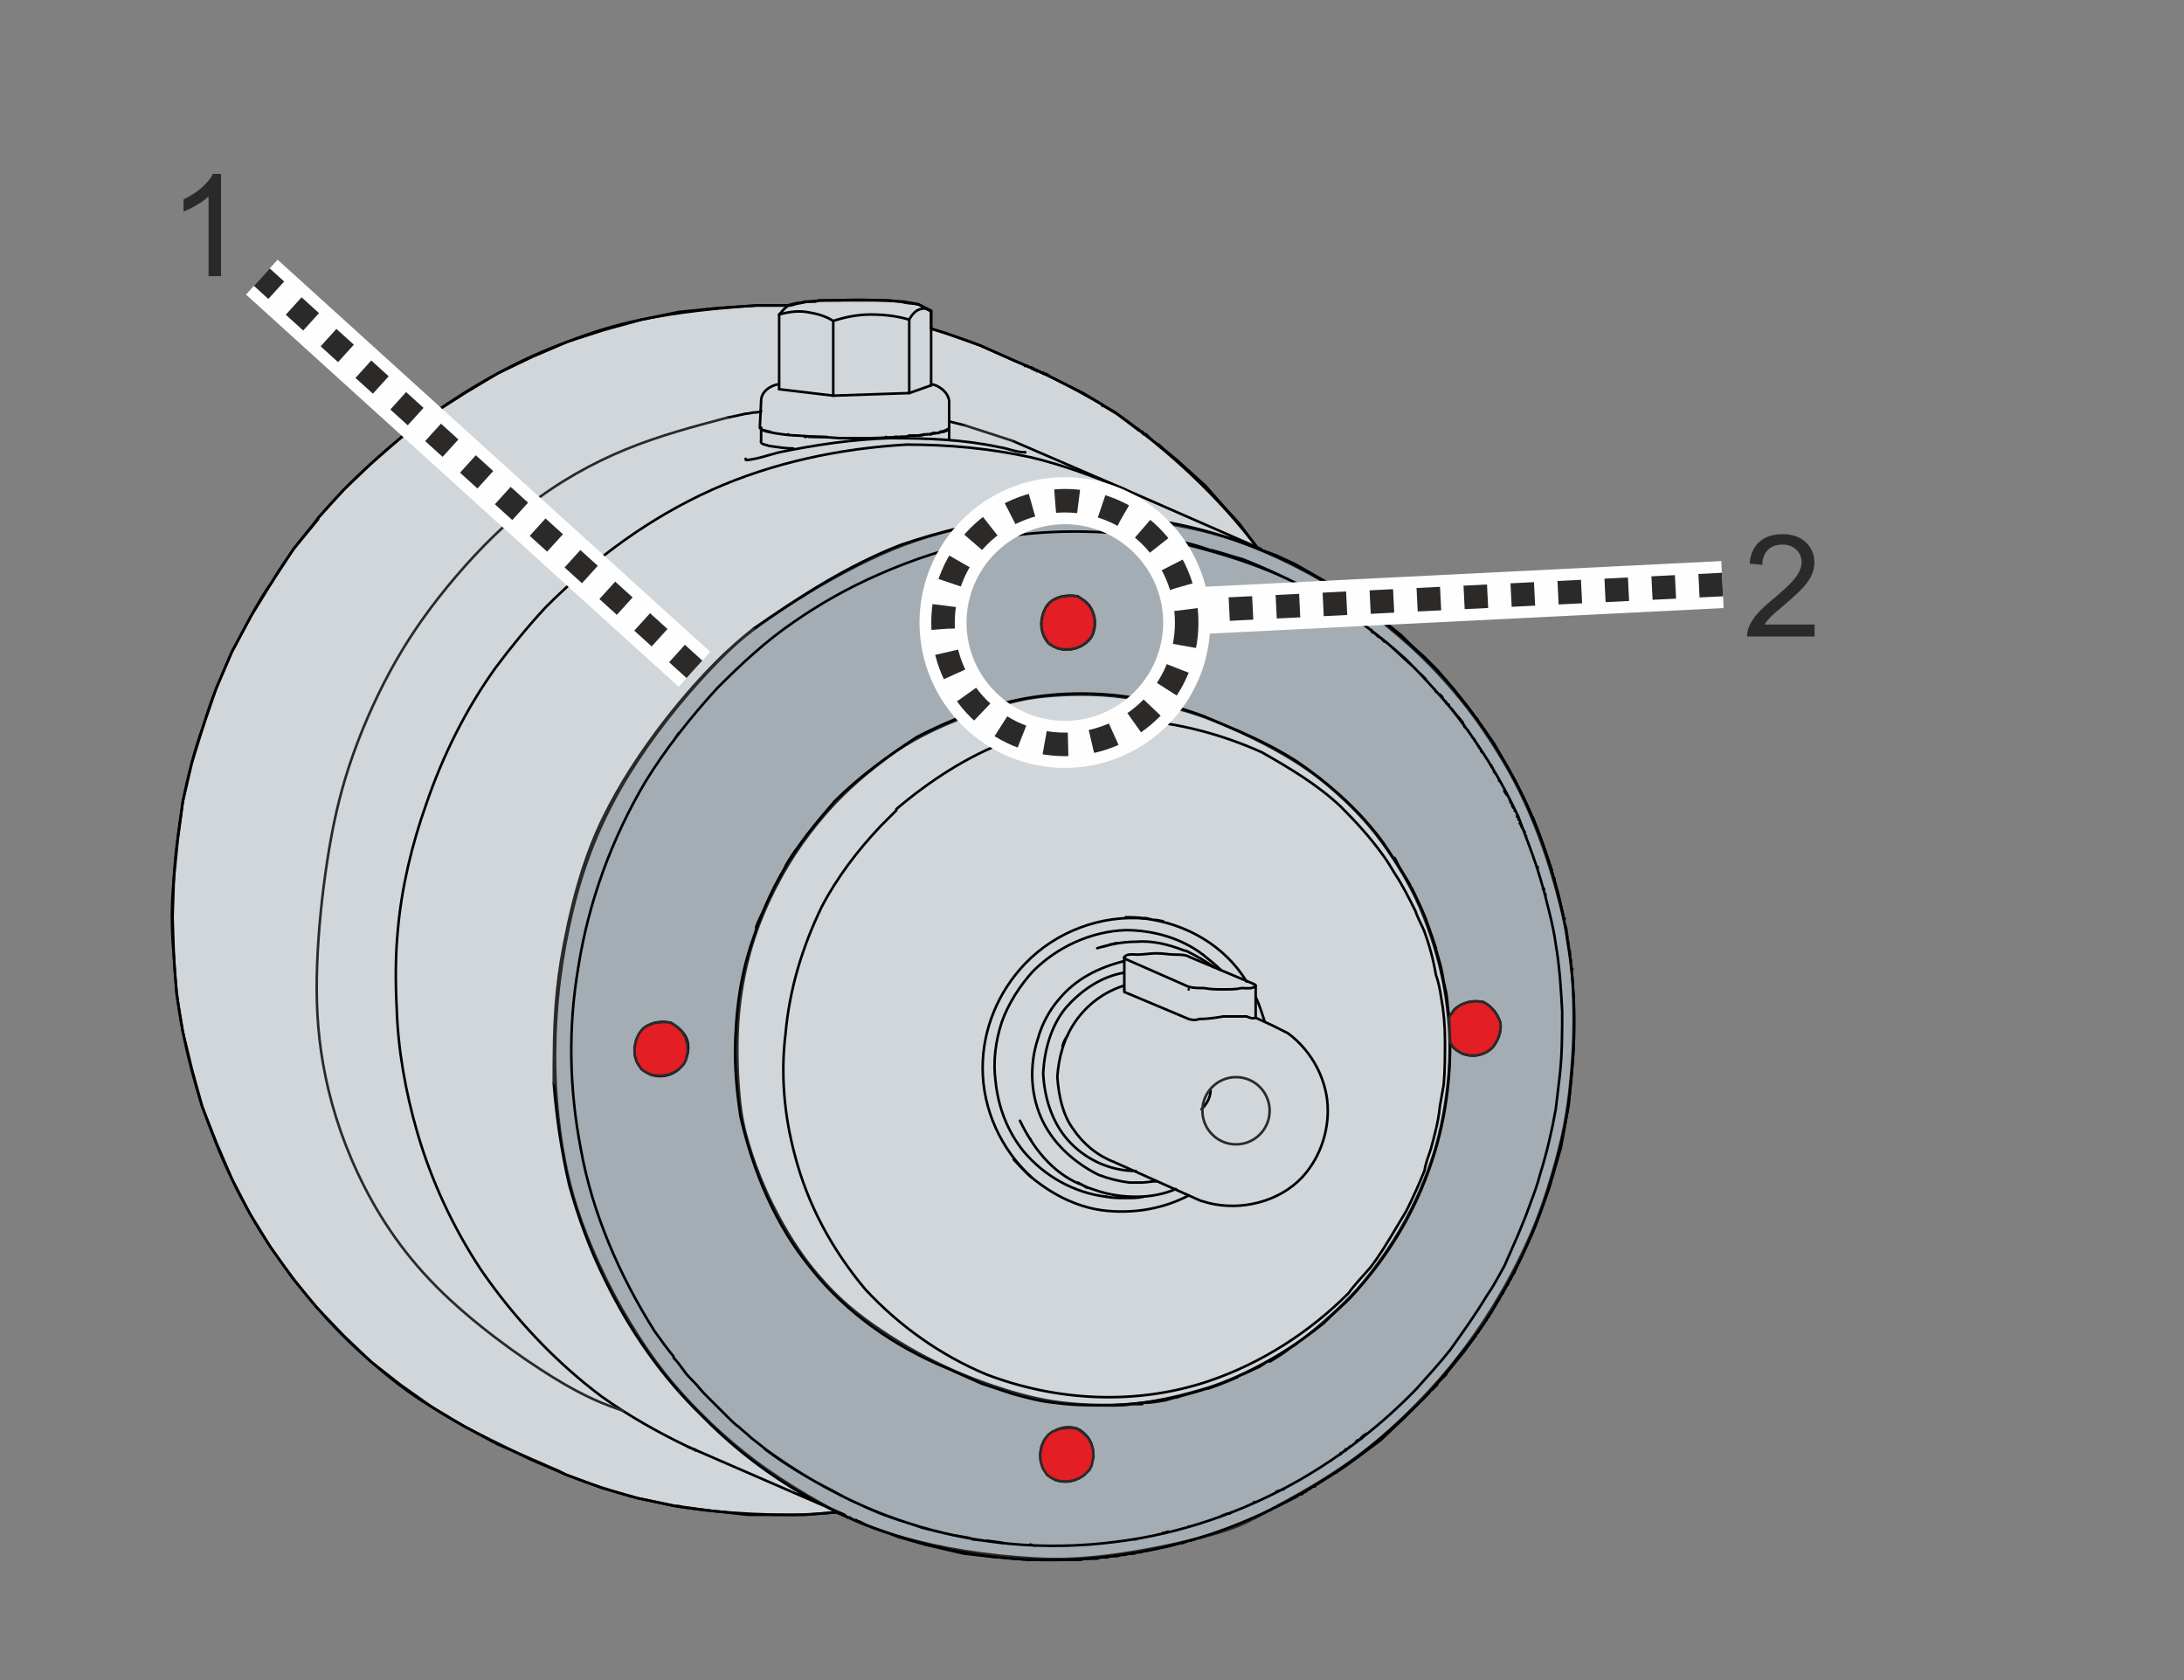<?xml version="1.0" encoding="UTF-8"?>
<!DOCTYPE svg PUBLIC "-//W3C//DTD SVG 1.1//EN" "http://www.w3.org/Graphics/SVG/1.1/DTD/svg11.dtd">
<!-- Creator: Corel DESIGNER 2018 (64 Bit) -->
<svg xmlns="http://www.w3.org/2000/svg" xml:space="preserve" width="65mm" height="50mm" version="1.1" style="shape-rendering:geometricPrecision; text-rendering:geometricPrecision; image-rendering:optimizeQuality; fill-rule:evenodd; clip-rule:evenodd"
viewBox="0 0 6500 5000"
 xmlns:xlink="http://www.w3.org/1999/xlink">
 <rect x="0" y="0" width="6500" height="5000" fill="#808080" stroke="none"/>
 <defs>
  <style type="text/css">
   <![CDATA[
    .str2 {stroke:#FEFEFE;stroke-width:140;stroke-linejoin:round;stroke-miterlimit:22.926}
    .str1 {stroke:#2B2A29;stroke-width:7.62;stroke-linecap:round;stroke-linejoin:round;stroke-miterlimit:22.926}
    .str0 {stroke:black;stroke-width:7.62;stroke-linecap:round;stroke-linejoin:round;stroke-miterlimit:22.926}
    .str3 {stroke:#2B2A29;stroke-width:69.99;stroke-linejoin:round;stroke-miterlimit:22.926;stroke-dasharray:69.99 69.99}
    .fil2 {fill:none}
    .fil3 {fill:#E31E24}
    .fil0 {fill:#D1D6DA}
    .fil1 {fill:#A4ADB3}
    .fil4 {fill:#2B2A29;fill-rule:nonzero}
   ]]>
  </style>
 </defs>
 <g id="Ebene_x0020_1">
  <polygon id="HDV_015x-Mx1-xx-xCx_x0020__x0025_2" class="fil0 str0" points="946.72,1545.46 873.91,1633.62 808.74,1733.27 747.42,1832.93 747.42,1832.93 689.92,1940.25 689.92,1940.25 643.93,2047.58 643.93,2047.58 605.6,2158.73 605.6,2158.73 571.1,2269.88 571.1,2269.88 544.27,2384.87 544.27,2384.87 528.94,2499.86 528.94,2499.86 517.44,2614.85 517.44,2614.85 513.61,2729.83 513.61,2729.83 517.44,2844.83 517.44,2844.83 525.11,2955.97 525.11,2955.97 544.27,3070.97 544.27,3070.97 571.1,3182.12 571.1,3182.12 601.77,3293.28 601.77,3293.28 643.93,3400.59 643.93,3400.59 689.92,3507.91 689.92,3507.91 743.58,3611.4 743.58,3611.4 804.91,3711.06 804.91,3711.06 870.07,3803.05 870.07,3803.05 942.9,3891.21 942.9,3891.21 1023.39,3975.53 1023.39,3975.53 1103.87,4052.2 1103.87,4052.2 1192.03,4121.19 1192.03,4121.19 1284.03,4186.35 1284.03,4186.35 1379.84,4243.83 1379.84,4243.83 1479.51,4297.49 1479.51,4297.49 1663.49,4377.99 1663.49,4377.99 1686.49,4389.49 1686.49,4389.49 1686.49,4389.49 1789.98,4427.82 1789.98,4427.82 1897.29,4458.48 1897.29,4458.48 2004.61,4481.48 2004.61,4481.48 2027.61,4485.31 2027.61,4485.31 2058.28,4489.14 2058.28,4489.14 2123.43,4496.81 2123.43,4496.81 2226.92,4508.31 2226.92,4508.31 2315.08,4508.31 2315.08,4508.31 2311.24,4508.31 2311.24,4508.31 2395.57,4508.31 2395.57,4508.31 2487.56,4500.65 2487.56,4500.65 2487.56,4500.65 2579.56,4538.97 2579.56,4538.97 2625.55,4554.3 2625.55,4554.3 2671.54,4573.46 2671.54,4573.46 2752.04,4596.47 2752.04,4596.47 2867.02,4623.29 2867.02,4623.29 2966.67,4634.8 2966.67,4634.8 2966.67,4634.8 2966.67,4634.8 2982,4634.8 2982,4634.8 2982,4634.8 2982,4634.8 2982,4634.8 2982,4634.8 3016.5,4638.63 3016.5,4638.63 3066.33,4642.46 3066.33,4642.46 3116.17,4642.46 3116.17,4642.46 3165.99,4642.46 3165.99,4642.46 3215.82,4642.46 3215.82,4642.46 3227.31,4638.63 3227.31,4638.63 3265.65,4638.63 3265.65,4638.63 3273.31,4634.8 3273.31,4634.8 3284.81,4634.8 3284.81,4634.8 3284.81,4634.8 3284.81,4634.8 3284.81,4634.8 3284.81,4634.8 3284.81,4634.8 3296.31,4634.8 3296.31,4634.8 3296.31,4630.96 3296.31,4630.96 3315.47,4630.96 3315.47,4630.96 3315.47,4630.96 3315.47,4630.96 3315.47,4630.96 3323.13,4630.96 3323.13,4630.96 3323.13,4630.96 3323.13,4630.96 3326.97,4630.96 3326.97,4630.96 3326.97,4630.96 3334.64,4627.13 3334.64,4627.13 3342.3,4627.13 3342.3,4627.13 3342.3,4627.13 3342.3,4627.13 3342.3,4627.13 3342.3,4627.13 3342.3,4627.13 3349.97,4627.13 3349.97,4627.13 3349.97,4623.29 3349.97,4623.29 3361.46,4623.29 3361.46,4623.29 3361.46,4623.29 3369.13,4623.29 3369.13,4623.29 3376.79,4623.29 3376.79,4623.29 3376.79,4623.29 3376.79,4623.29 3376.79,4623.29 3380.63,4619.47 3380.63,4619.47 3380.63,4619.47 3380.63,4619.47 3380.63,4619.47 3380.63,4619.47 3380.63,4619.47 3388.3,4619.47 3388.3,4619.47 3388.3,4619.47 3388.3,4619.47 3388.3,4619.47 3388.3,4619.47 3388.3,4619.47 3395.96,4619.47 3395.96,4619.47 3395.96,4619.47 3395.96,4619.47 3395.96,4619.47 3395.96,4619.47 3395.96,4619.47 3403.63,4615.63 3403.63,4615.63 3403.63,4615.63 3403.63,4615.63 3411.29,4615.63 3411.29,4615.63 3411.29,4615.63 3484.12,4600.3 3484.12,4600.3 3510.96,4592.63 3510.96,4592.63 3518.62,4592.63 3518.62,4592.63 3526.29,4588.8 3526.29,4588.8 3526.29,4588.8 3526.29,4588.8 3526.29,4588.8 3526.29,4588.8 3526.29,4588.8 3530.11,4588.8 3530.11,4588.8 3533.95,4584.97 3533.95,4584.97 3533.95,4584.97 3533.95,4584.97 3537.78,4584.97 3537.78,4584.97 3537.78,4584.97 3537.78,4584.97 3537.78,4584.97 3541.62,4584.97 3541.62,4584.97 3541.62,4584.97 3545.45,4584.97 3545.45,4584.97 3545.45,4584.97 3545.45,4584.97 3545.45,4584.97 3545.45,4584.97 3545.45,4584.97 3549.28,4581.14 3549.28,4581.14 3549.28,4581.14 3549.28,4581.14 3549.28,4581.14 3553.11,4581.14 3553.11,4581.14 3553.11,4581.14 3553.11,4581.14 3556.95,4581.14 3556.95,4581.14 3556.95,4581.14 3556.95,4581.14 3556.95,4581.14 3560.78,4577.3 3560.78,4577.3 3560.78,4577.3 3560.78,4577.3 3560.78,4577.3 3568.44,4577.3 3568.44,4577.3 3568.44,4577.3 3568.44,4577.3 3568.44,4577.3 3568.44,4577.3 3572.28,4577.3 3572.28,4577.3 3572.28,4577.3 3572.28,4573.46 3572.28,4573.46 3572.28,4573.46 3572.28,4573.46 3576.11,4573.46 3576.11,4573.46 3576.11,4573.46 3576.11,4573.46 3576.11,4573.46 3576.11,4573.46 3576.11,4573.46 3579.95,4573.46 3579.95,4573.46 3579.95,4573.46 3583.77,4573.46 3583.77,4573.46 3583.77,4573.46 3583.77,4573.46 3583.77,4573.46 3587.61,4569.64 3587.61,4569.64 3587.61,4569.64 3587.61,4569.64 3587.61,4569.64 3591.44,4569.64 3591.44,4569.64 3591.44,4569.64 3591.44,4569.64 3591.44,4569.64 3591.44,4569.64 3591.44,4569.64 3591.44,4569.64 3591.44,4569.64 3591.44,4569.64 3591.44,4569.64 3595.28,4569.64 3595.28,4569.64 3595.28,4569.64 3595.28,4565.8 3595.28,4565.8 3595.28,4565.8 3599.1,4565.8 3599.1,4565.8 3599.1,4565.8 3602.94,4565.8 3602.94,4565.8 3602.94,4565.8 3602.94,4565.8 3602.94,4565.8 3618.27,4558.13 3618.27,4558.13 3622.1,4558.13 3622.1,4558.13 3625.94,4558.13 3625.94,4558.13 3625.94,4558.13 3625.94,4558.13 3625.94,4558.13 3625.94,4558.13 3625.94,4558.13 3629.77,4554.3 3629.77,4554.3 3633.6,4554.3 3633.6,4554.3 3637.43,4554.3 3637.43,4554.3 3637.43,4554.3 3637.43,4554.3 3637.43,4554.3 3637.43,4554.3 3637.43,4554.3 3641.27,4550.47 3641.27,4550.47 3641.27,4550.47 3641.27,4550.47 3641.27,4550.47 3645.11,4550.47 3645.11,4550.47 3645.11,4550.47 3645.11,4550.47 3645.11,4550.47 3645.11,4550.47 3645.11,4550.47 3648.94,4550.47 3648.94,4550.47 3648.94,4550.47 3648.94,4550.47 3652.76,4546.64 3652.76,4546.64 3652.76,4546.64 3652.76,4546.64 3652.76,4546.64 3656.6,4546.64 3656.6,4546.64 3656.6,4546.64 3656.6,4546.64 3656.6,4546.64 3656.6,4546.64 3660.44,4546.64 3660.44,4546.64 3660.44,4546.64 3660.44,4542.8 3660.44,4542.8 3660.44,4542.8 3660.44,4542.8 3664.27,4542.8 3664.27,4542.8 3664.27,4542.8 3664.27,4542.8 3664.27,4542.8 3664.27,4542.8 3664.27,4542.8 3664.27,4542.8 3664.27,4542.8 3664.27,4542.8 3664.27,4542.8 3664.27,4542.8 3664.27,4542.8 3668.1,4542.8 3668.1,4542.8 3668.1,4542.8 3668.1,4542.8 3668.1,4542.8 3668.1,4542.8 3668.1,4542.8 3668.1,4542.8 3668.1,4538.97 3668.1,4538.97 3668.1,4538.97 3668.1,4538.97 3668.1,4538.97 3668.1,4538.97 3668.1,4538.97 3668.1,4538.97 3671.93,4538.97 3671.93,4538.97 3671.93,4538.97 3675.77,4538.97 3675.77,4538.97 3675.77,4538.97 3675.77,4538.97 3675.77,4538.97 3675.77,4538.97 3675.77,4538.97 3679.6,4535.14 3679.6,4535.14 3683.44,4535.14 3683.44,4535.14 3683.44,4535.14 3683.44,4535.14 3683.44,4535.14 3687.26,4535.14 3687.26,4535.14 3687.26,4535.14 3687.26,4535.14 3687.26,4535.14 3687.26,4535.14 3691.1,4531.31 3691.1,4531.31 3691.1,4531.31 3691.1,4531.31 3691.1,4531.31 3691.1,4531.31 3691.1,4531.31 3691.1,4531.31 3691.1,4531.31 3691.1,4531.31 3691.1,4531.31 3698.77,4531.31 3698.77,4531.31 3698.77,4531.31 3698.77,4527.47 3698.77,4527.47 3702.59,4527.47 3702.59,4527.47 3702.59,4527.47 3702.59,4527.47 3702.59,4527.47 3706.43,4527.47 3706.43,4527.47 3706.43,4527.47 3706.43,4527.47 3706.43,4527.47 3706.43,4527.47 3706.43,4527.47 3706.43,4527.47 3706.43,4527.47 3706.43,4527.47 3706.43,4527.47 3706.43,4527.47 3706.43,4527.47 3706.43,4527.47 3710.26,4523.64 3710.26,4523.64 3710.26,4523.64 3710.26,4523.64 3710.26,4523.64 3710.26,4523.64 3710.26,4523.64 3710.26,4523.64 3714.1,4523.64 3714.1,4523.64 3714.1,4523.64 3714.1,4523.64 3714.1,4523.64 3714.1,4523.64 3714.1,4523.64 3717.93,4519.8 3717.93,4519.8 3721.76,4519.8 3721.76,4519.8 3725.59,4519.8 3725.59,4519.8 3725.59,4519.8 3725.59,4519.8 3725.59,4519.8 3725.59,4519.8 3725.59,4519.8 3729.43,4515.98 3729.43,4515.98 3729.43,4515.98 3729.43,4515.98 3733.26,4515.98 3733.26,4515.98 3733.26,4515.98 3733.26,4515.98 3733.26,4515.98 3733.26,4515.98 3733.26,4515.98 3737.09,4515.98 3737.09,4515.98 3737.09,4515.98 3737.09,4515.98 3737.09,4515.98 3737.09,4512.14 3737.09,4512.14 3737.09,4512.14 3737.09,4512.14 3737.09,4512.14 3737.09,4512.14 3737.09,4512.14 3740.92,4512.14 3740.92,4512.14 3740.92,4512.14 3744.76,4512.14 3744.76,4512.14 3744.76,4512.14 3744.76,4508.31 3744.76,4508.31 3748.59,4508.31 3748.59,4508.31 3748.59,4508.31 3748.59,4508.31 3748.59,4508.31 3752.43,4508.31 3752.43,4508.31 3752.43,4508.31 3752.43,4508.31 3752.43,4504.47 3752.43,4504.47 3752.43,4504.47 3752.43,4504.47 3752.43,4504.47 3752.43,4504.47 3752.43,4504.47 3752.43,4504.47 3752.43,4504.47 3752.43,4504.47 3756.25,4504.47 3756.25,4504.47 3756.25,4504.47 3756.25,4504.47 3756.25,4504.47 3756.25,4504.47 3756.25,4504.47 3756.25,4504.47 3756.25,4504.47 3756.25,4504.47 3756.25,4504.47 3756.25,4504.47 3756.25,4504.47 3760.09,4504.47 3760.09,4504.47 3763.92,4500.65 3763.92,4500.65 3763.92,4500.65 3763.92,4500.65 3763.92,4500.65 3763.92,4500.65 3763.92,4500.65 3767.76,4500.65 3767.76,4500.65 3771.58,4496.81 3771.58,4496.81 3775.42,4496.81 3775.42,4496.81 3775.42,4492.98 3775.42,4492.98 3775.42,4492.98 3775.42,4496.81 3775.42,4496.81 3775.42,4496.81 3779.26,4492.98 3779.26,4492.98 3779.26,4492.98 3779.26,4492.98 3779.26,4492.98 3783.09,4492.98 3783.09,4492.98 3783.09,4492.98 3783.09,4492.98 3783.09,4492.98 3783.09,4492.98 3783.09,4492.98 3783.09,4492.98 3783.09,4492.98 3783.09,4492.98 3786.93,4489.14 3786.93,4489.14 3786.93,4489.14 3786.93,4489.14 3786.93,4489.14 3794.59,4485.31 3794.59,4485.31 3794.59,4485.31 3794.59,4485.31 3798.42,4485.31 3798.42,4485.31 3798.42,4485.31 3798.42,4485.31 3798.42,4485.31 3798.42,4485.31 3798.42,4485.31 3798.42,4485.31 3802.26,4481.48 3802.26,4481.48 3802.26,4481.48 3802.26,4481.48 3802.26,4481.48 3802.26,4481.48 3802.26,4481.48 3806.08,4481.48 3806.08,4481.48 3806.08,4481.48 3806.08,4481.48 3806.08,4481.48 3806.08,4481.48 3806.08,4481.48 3806.08,4481.48 3809.92,4477.65 3809.92,4477.65 3809.92,4477.65 3809.92,4477.65 3809.92,4477.65 3809.92,4477.65 3809.92,4477.65 3809.92,4477.65 3809.92,4477.65 3809.92,4477.65 3813.75,4477.65 3813.75,4477.65 3817.59,4473.81 3817.59,4473.81 3817.59,4473.81 3817.59,4473.81 3817.59,4473.81 3817.59,4473.81 3817.59,4473.81 3821.42,4473.81 3821.42,4473.81 3821.42,4473.81 3821.42,4473.81 3821.42,4473.81 3825.25,4469.98 3825.25,4469.98 3825.25,4469.98 3825.25,4469.98 3825.25,4469.98 3825.25,4469.98 3825.25,4469.98 3825.25,4469.98 3825.25,4469.98 3825.25,4469.98 3829.08,4469.98 3829.08,4469.98 3832.92,4466.15 3832.92,4466.15 3832.92,4466.15 3836.75,4466.15 3836.75,4466.15 3840.58,4462.32 3840.58,4462.32 3840.58,4462.32 3840.58,4462.32 3840.58,4462.32 3840.58,4462.32 3840.58,4462.32 3840.58,4462.32 3840.58,4462.32 3840.58,4462.32 3840.58,4462.32 3840.58,4462.32 3840.58,4462.32 3840.58,4462.32 3840.58,4462.32 3840.58,4462.32 3840.58,4462.32 3844.41,4462.32 3844.41,4462.32 3844.41,4462.32 3844.41,4462.32 3844.41,4462.32 3844.41,4462.32 3844.41,4458.48 3844.41,4458.48 3848.25,4458.48 3848.25,4458.48 3852.08,4458.48 3852.08,4458.48 3852.08,4454.65 3852.08,4454.65 3855.92,4454.65 3855.92,4454.65 3855.92,4454.65 3855.92,4454.65 3859.74,4454.65 3859.74,4454.65 3859.74,4450.81 3859.74,4450.81 3859.74,4450.81 3863.58,4450.81 3863.58,4450.81 3863.58,4450.81 3863.58,4450.81 3863.58,4450.81 3863.58,4450.81 3863.58,4450.81 3863.58,4450.81 3863.58,4450.81 3863.58,4450.81 3867.41,4446.99 3867.41,4446.99 3867.41,4446.99 3867.41,4446.99 3867.41,4446.99 3867.41,4446.99 3867.41,4446.99 3867.41,4446.99 3867.41,4446.99 3867.41,4446.99 3871.25,4446.99 3871.25,4446.99 3871.25,4446.99 3871.25,4446.99 3871.25,4446.99 3875.07,4446.99 3875.07,4446.99 3875.07,4443.15 3875.07,4443.15 3875.07,4443.15 3875.07,4443.15 3875.07,4443.15 3878.91,4443.15 3878.91,4443.15 3878.91,4443.15 3878.91,4443.15 3878.91,4443.15 3882.74,4439.31 3882.74,4439.31 3882.74,4439.31 3882.74,4439.31 3882.74,4439.31 3882.74,4439.31 3882.74,4439.31 3882.74,4439.31 3882.74,4439.31 3886.58,4439.31 3886.58,4439.31 3886.58,4439.31 3886.58,4439.31 3886.58,4439.31 3886.58,4439.31 3886.58,4435.48 3886.58,4435.48 3886.58,4435.48 3886.58,4435.48 3886.58,4435.48 3890.41,4435.48 3890.41,4435.48 3894.24,4431.65 3894.24,4431.65 3894.24,4431.65 3894.24,4431.65 3894.24,4431.65 3894.24,4431.65 3894.24,4431.65 3894.24,4431.65 3894.24,4431.65 3894.24,4431.65 3898.07,4431.65 3898.07,4431.65 3898.07,4427.82 3898.07,4427.82 3901.91,4427.82 3901.91,4427.82 3901.91,4427.82 3901.91,4427.82 3901.91,4427.82 3901.91,4427.82 3901.91,4427.82 3905.75,4423.98 3905.75,4423.98 3905.75,4423.98 3905.75,4423.98 3905.75,4423.98 3905.75,4423.98 3905.75,4423.98 3905.75,4423.98 3905.75,4423.98 3905.75,4423.98 3909.57,4423.98 3909.57,4423.98 3909.57,4423.98 3909.57,4423.98 3909.57,4423.98 3909.57,4423.98 3909.57,4423.98 3909.57,4423.98 3913.4,4423.98 3913.4,4423.98 3913.4,4423.98 3913.4,4423.98 3913.4,4420.15 3913.4,4420.15 3913.4,4420.15 3913.4,4420.15 3921.08,4416.31 3921.08,4416.31 3921.08,4416.31 3963.23,4389.49 3963.23,4389.49 3963.23,4389.49 3963.23,4389.49 3967.07,4385.65 3967.07,4385.65 3967.07,4385.65 3967.07,4385.65 3967.07,4385.65 3970.9,4385.65 3970.9,4385.65 3970.9,4385.65 3970.9,4385.65 3970.9,4385.65 3970.9,4385.65 3970.9,4385.65 3970.9,4385.65 3970.9,4385.65 3970.9,4385.65 3970.9,4385.65 3970.9,4385.65 3974.74,4381.82 3974.74,4381.82 3974.74,4381.82 3974.74,4381.82 3974.74,4381.82 3974.74,4381.82 3974.74,4381.82 3974.74,4381.82 3974.74,4381.82 3974.74,4381.82 3974.74,4381.82 3974.74,4381.82 3978.56,4381.82 3978.56,4381.82 3978.56,4381.82 3978.56,4377.99 3978.56,4377.99 3978.56,4377.99 3978.56,4377.99 3978.56,4377.99 3978.56,4377.99 3978.56,4377.99 3978.56,4377.99 3978.56,4377.99 3978.56,4377.99 3982.4,4377.99 3982.4,4377.99 3982.4,4377.99 3982.4,4377.99 3982.4,4377.99 3982.4,4377.99 3982.4,4377.99 3982.4,4377.99 3982.4,4377.99 3982.4,4377.99 4005.4,4362.66 4005.4,4362.66 4047.55,4331.99 4047.55,4331.99 4108.89,4286 4108.89,4286 4177.88,4220.84 4177.88,4220.84 4204.71,4194.01 4204.71,4194.01 4212.38,4186.35 4212.38,4186.35 4212.38,4186.35 4212.38,4186.35 4212.38,4186.35 4212.38,4186.35 4212.38,4186.35 4212.38,4186.35 4212.38,4186.35 4212.38,4186.35 4212.38,4186.35 4212.38,4186.35 4212.38,4186.35 4212.38,4186.35 4212.38,4186.35 4212.38,4186.35 4212.38,4186.35 4212.38,4186.35 4216.21,4182.51 4216.21,4182.51 4216.21,4182.51 4216.21,4182.51 4216.21,4182.51 4216.21,4182.51 4216.21,4182.51 4216.21,4182.51 4216.21,4182.51 4216.21,4182.51 4216.21,4182.51 4216.21,4182.51 4216.21,4182.51 4216.21,4182.51 4216.21,4182.51 4216.21,4182.51 4216.21,4182.51 4216.21,4182.51 4216.21,4182.51 4216.21,4182.51 4216.21,4182.51 4216.21,4182.51 4216.21,4182.51 4216.21,4182.51 4220.04,4178.67 4220.04,4178.67 4220.04,4178.67 4235.38,4163.34 4235.38,4163.34 4235.38,4163.34 4239.2,4159.51 4239.2,4159.51 4246.87,4151.85 4246.87,4151.85 4246.87,4151.85 4246.87,4148.01 4246.87,4148.01 4246.87,4148.01 4250.71,4148.01 4250.71,4148.01 4254.53,4144.18 4254.53,4144.18 4254.53,4144.18 4254.53,4144.18 4254.53,4144.18 4254.53,4144.18 4254.53,4140.34 4254.53,4140.34 4254.53,4140.34 4254.53,4140.34 4254.53,4140.34 4254.53,4140.34 4254.53,4140.34 4258.37,4136.52 4258.37,4136.52 4262.2,4136.52 4262.2,4136.52 4262.2,4132.68 4262.2,4132.68 4262.2,4132.68 4262.2,4132.68 4262.2,4132.68 4262.2,4132.68 4262.2,4132.68 4262.2,4132.68 4262.2,4132.68 4262.2,4132.68 4262.2,4132.68 4266.04,4132.68 4266.04,4132.68 4266.04,4132.68 4266.04,4132.68 4266.04,4132.68 4266.04,4132.68 4266.04,4132.68 4266.04,4132.68 4266.04,4128.85 4266.04,4128.85 4266.04,4128.85 4266.04,4128.85 4266.04,4128.85 4266.04,4128.85 4266.04,4128.85 4266.04,4128.85 4266.04,4128.85 4266.04,4128.85 4266.04,4128.85 4266.04,4128.85 4266.04,4128.85 4266.04,4128.85 4266.04,4128.85 4266.04,4128.85 4269.87,4128.85 4269.87,4128.85 4269.87,4128.85 4269.87,4128.85 4269.87,4128.85 4269.87,4128.85 4269.87,4128.85 4269.87,4128.85 4269.87,4125.01 4269.87,4125.01 4269.87,4125.01 4269.87,4125.01 4269.87,4125.01 4269.87,4125.01 4269.87,4125.01 4269.87,4125.01 4269.87,4125.01 4269.87,4125.01 4269.87,4125.01 4269.87,4125.01 4269.87,4125.01 4269.87,4125.01 4269.87,4125.01 4269.87,4125.01 4269.87,4125.01 4273.7,4125.01 4273.7,4125.01 4273.7,4125.01 4273.7,4125.01 4273.7,4125.01 4273.7,4125.01 4273.7,4125.01 4273.7,4121.19 4273.7,4121.19 4273.7,4121.19 4273.7,4121.19 4273.7,4121.19 4273.7,4121.19 4273.7,4121.19 4277.53,4121.19 4277.53,4121.19 4277.53,4121.19 4277.53,4117.35 4277.53,4117.35 4277.53,4117.35 4277.53,4117.35 4277.53,4117.35 4277.53,4117.35 4277.53,4117.35 4277.53,4117.35 4281.37,4113.52 4281.37,4113.52 4281.37,4113.52 4281.37,4113.52 4281.37,4113.52 4281.37,4113.52 4281.37,4113.52 4281.37,4113.52 4281.37,4113.52 4281.37,4113.52 4281.37,4113.52 4281.37,4113.52 4281.37,4113.52 4281.37,4113.52 4281.37,4113.52 4281.37,4113.52 4281.37,4113.52 4281.37,4113.52 4281.37,4113.52 4281.37,4113.52 4281.37,4113.52 4285.2,4109.68 4285.2,4109.68 4285.2,4109.68 4285.2,4109.68 4285.2,4109.68 4285.2,4109.68 4285.2,4109.68 4285.2,4105.85 4285.2,4105.85 4285.2,4105.85 4285.2,4105.85 4289.03,4105.85 4289.03,4105.85 4289.03,4105.85 4289.03,4105.85 4289.03,4105.85 4289.03,4105.85 4289.03,4105.85 4289.03,4105.85 4289.03,4105.85 4289.03,4105.85 4289.03,4105.85 4289.03,4102.02 4289.03,4102.02 4292.86,4102.02 4292.86,4102.02 4292.86,4102.02 4292.86,4102.02 4292.86,4098.19 4292.86,4098.19 4292.86,4098.19 4292.86,4098.19 4292.86,4098.19 4292.86,4098.19 4292.86,4098.19 4292.86,4098.19 4292.86,4098.19 4296.7,4098.19 4296.7,4098.19 4296.7,4098.19 4296.7,4094.35 4296.7,4094.35 4296.7,4094.35 4296.7,4094.35 4296.7,4094.35 4296.7,4094.35 4296.7,4094.35 4296.7,4094.35 4296.7,4094.35 4296.7,4094.35 4296.7,4094.35 4296.7,4094.35 4300.53,4094.35 4300.53,4094.35 4300.53,4094.35 4300.53,4094.35 4300.53,4094.35 4300.53,4094.35 4300.53,4094.35 4300.53,4094.35 4300.53,4094.35 4300.53,4094.35 4300.53,4094.35 4300.53,4090.52 4300.53,4090.52 4300.53,4090.52 4300.53,4090.52 4300.53,4090.52 4300.53,4090.52 4300.53,4090.52 4300.53,4090.52 4300.53,4090.52 4300.53,4090.52 4300.53,4090.52 4304.37,4090.52 4304.37,4090.52 4304.37,4090.52 4304.37,4086.69 4304.37,4086.69 4304.37,4086.69 4304.37,4086.69 4304.37,4086.69 4304.37,4086.69 4304.37,4086.69 4304.37,4086.69 4304.37,4086.69 4304.37,4086.69 4304.37,4086.69 4304.37,4086.69 4304.37,4086.69 4304.37,4086.69 4304.37,4086.69 4304.37,4086.69 4304.37,4086.69 4304.37,4086.69 4304.37,4086.69 4304.37,4086.69 4304.37,4086.69 4304.37,4086.69 4304.37,4086.69 4304.37,4086.69 4304.37,4086.69 4304.37,4086.69 4308.19,4082.86 4308.19,4082.86 4308.19,4082.86 4308.19,4082.86 4308.19,4082.86 4308.19,4082.86 4308.19,4082.86 4308.19,4082.86 4308.19,4082.86 4308.19,4082.86 4308.19,4082.86 4358.02,4021.52 4358.02,4021.52 4388.69,3979.37 4388.69,3979.37 4388.69,3979.37 4388.69,3979.37 4388.69,3975.53 4388.69,3975.53 4388.69,3975.53 4388.69,3975.53 4388.69,3975.53 4388.69,3975.53 4388.69,3975.53 4388.69,3975.53 4388.69,3975.53 4388.69,3975.53 4388.69,3975.53 4388.69,3975.53 4388.69,3975.53 4388.69,3975.53 4388.69,3975.53 4392.52,3975.53 4392.52,3975.53 4392.52,3975.53 4392.52,3971.7 4392.52,3971.7 4392.52,3971.7 4392.52,3971.7 4392.52,3971.7 4392.52,3971.7 4392.52,3971.7 4392.52,3967.86 4392.52,3967.86 4392.52,3967.86 4392.52,3967.86 4392.52,3967.86 4396.35,3967.86 4396.35,3967.86 4396.35,3967.86 4396.35,3967.86 4396.35,3967.86 4396.35,3967.86 4396.35,3967.86 4396.35,3967.86 4396.35,3967.86 4396.35,3967.86 4396.35,3967.86 4396.35,3967.86 4396.35,3967.86 4396.35,3967.86 4396.35,3967.86 4396.35,3967.86 4396.35,3967.86 4396.35,3964.04 4396.35,3964.04 4396.35,3964.04 4396.35,3964.04 4400.19,3964.04 4400.19,3964.04 4400.19,3964.04 4400.19,3964.04 4400.19,3964.04 4400.19,3964.04 4400.19,3960.2 4400.19,3960.2 4400.19,3960.2 4400.19,3960.2 4400.19,3960.2 4400.19,3960.2 4400.19,3960.2 4404.02,3956.37 4404.02,3956.37 4404.02,3956.37 4404.02,3956.37 4404.02,3956.37 4404.02,3956.37 4404.02,3956.37 4404.02,3956.37 4404.02,3956.37 4404.02,3956.37 4404.02,3956.37 4404.02,3956.37 4404.02,3952.53 4404.02,3952.53 4404.02,3952.53 4404.02,3952.53 4407.86,3952.53 4407.86,3952.53 4407.86,3952.53 4407.86,3952.53 4407.86,3952.53 4407.86,3952.53 4407.86,3952.53 4407.86,3952.53 4407.86,3948.71 4407.86,3948.71 4407.86,3948.71 4407.86,3948.71 4407.86,3948.71 4407.86,3948.71 4407.86,3948.71 4407.86,3948.71 4407.86,3948.71 4407.86,3948.71 4407.86,3948.71 4407.86,3948.71 4411.68,3944.87 4411.68,3944.87 4411.68,3944.87 4411.68,3944.87 4411.68,3944.87 4411.68,3944.87 4411.68,3944.87 4411.68,3941.04 4411.68,3941.04 4411.68,3941.04 4411.68,3941.04 4411.68,3941.04 4415.52,3941.04 4415.52,3941.04 4415.52,3941.04 4415.52,3941.04 4415.52,3941.04 4415.52,3941.04 4415.52,3941.04 4415.52,3937.2 4415.52,3937.2 4415.52,3937.2 4415.52,3937.2 4415.52,3937.2 4415.52,3937.2 4419.35,3933.37 4419.35,3933.37 4419.35,3933.37 4419.35,3933.37 4419.35,3933.37 4419.35,3933.37 4419.35,3933.37 4419.35,3929.54 4419.35,3929.54 4423.19,3929.54 4423.19,3929.54 4423.19,3929.54 4423.19,3929.54 4423.19,3929.54 4423.19,3929.54 4423.19,3929.54 4423.19,3929.54 4423.19,3925.71 4423.19,3925.71 4423.19,3925.71 4423.19,3925.71 4423.19,3925.71 4423.19,3925.71 4423.19,3925.71 4423.19,3925.71 4423.19,3925.71 4423.19,3925.71 4423.19,3925.71 4423.19,3925.71 4423.19,3925.71 4423.19,3925.71 4423.19,3925.71 4423.19,3925.71 4423.19,3925.71 4423.19,3925.71 4423.19,3925.71 4423.19,3925.71 4423.19,3925.71 4423.19,3925.71 4427.01,3921.87 4427.01,3921.87 4427.01,3921.87 4427.01,3921.87 4427.01,3921.87 4427.01,3921.87 4427.01,3921.87 4427.01,3921.87 4427.01,3921.87 4427.01,3921.87 4427.01,3921.87 4427.01,3921.87 4427.01,3921.87 4427.01,3921.87 4427.01,3921.87 4427.01,3921.87 4427.01,3921.87 4427.01,3921.87 4427.01,3921.87 4427.01,3921.87 4427.01,3921.87 4427.01,3921.87 4427.01,3918.03 4427.01,3918.03 4427.01,3918.03 4427.01,3918.03 4427.01,3918.03 4427.01,3918.03 4427.01,3918.03 4427.01,3918.03 4430.85,3918.03 4430.85,3918.03 4430.85,3918.03 4430.85,3914.21 4430.85,3914.21 4430.85,3914.21 4434.68,3910.38 4434.68,3910.38 4434.68,3910.38 4434.68,3910.38 4434.68,3910.38 4434.68,3910.38 4434.68,3910.38 4434.68,3910.38 4434.68,3910.38 4434.68,3906.54 4434.68,3906.54 4434.68,3906.54 4434.68,3906.54 4434.68,3906.54 4434.68,3906.54 4434.68,3906.54 4434.68,3906.54 4434.68,3906.54 4434.68,3906.54 4438.52,3906.54 4438.52,3906.54 4438.52,3906.54 4438.52,3906.54 4438.52,3906.54 4438.52,3906.54 4438.52,3906.54 4438.52,3902.7 4438.52,3902.7 4438.52,3902.7 4438.52,3902.7 4438.52,3902.7 4438.52,3902.7 4438.52,3902.7 4438.52,3902.7 4438.52,3902.7 4438.52,3902.7 4442.36,3898.87 4442.36,3898.87 4442.36,3898.87 4442.36,3898.87 4442.36,3898.87 4442.36,3895.04 4442.36,3895.04 4442.36,3895.04 4442.36,3895.04 4442.36,3895.04 4442.36,3895.04 4442.36,3895.04 4442.36,3895.04 4442.36,3895.04 4442.36,3895.04 4442.36,3895.04 4442.36,3895.04 4442.36,3895.04 4442.36,3895.04 4442.36,3891.21 4442.36,3891.21 4446.18,3891.21 4446.18,3891.21 4446.18,3891.21 4446.18,3891.21 4446.18,3891.21 4446.18,3891.21 4446.18,3891.21 4446.18,3891.21 4446.18,3891.21 4446.18,3891.21 4446.18,3891.21 4446.18,3891.21 4446.18,3891.21 4446.18,3891.21 4446.18,3891.21 4446.18,3891.21 4446.18,3887.37 4446.18,3887.37 4446.18,3887.37 4446.18,3887.37 4450.02,3887.37 4450.02,3887.37 4450.02,3887.37 4450.02,3887.37 4450.02,3883.54 4450.02,3883.54 4450.02,3883.54 4450.02,3883.54 4450.02,3883.54 4450.02,3883.54 4450.02,3883.54 4450.02,3883.54 4450.02,3883.54 4450.02,3883.54 4450.02,3883.54 4450.02,3883.54 4450.02,3883.54 4450.02,3883.54 4450.02,3883.54 4450.02,3883.54 4450.02,3883.54 4450.02,3883.54 4450.02,3883.54 4450.02,3883.54 4450.02,3879.71 4453.85,3879.71 4453.85,3879.71 4453.85,3879.71 4453.85,3879.71 4453.85,3879.71 4453.85,3879.71 4453.85,3879.71 4453.85,3879.71 4453.85,3879.71 4453.85,3879.71 4453.85,3879.71 4453.85,3879.71 4453.85,3879.71 4453.85,3879.71 4453.85,3879.71 4453.85,3879.71 4453.85,3879.71 4453.85,3879.71 4453.85,3879.71 4453.85,3879.71 4453.85,3879.71 4453.85,3879.71 4453.85,3875.88 4453.85,3875.88 4453.85,3875.88 4453.85,3875.88 4453.85,3875.88 4453.85,3875.88 4453.85,3875.88 4453.85,3875.88 4453.85,3875.88 4453.85,3875.88 4453.85,3875.88 4453.85,3875.88 4453.85,3875.88 4453.85,3875.88 4453.85,3875.88 4453.85,3875.88 4453.85,3875.88 4453.85,3875.88 4457.69,3872.04 4457.69,3872.04 4457.69,3872.04 4457.69,3872.04 4457.69,3872.04 4457.69,3872.04 4457.69,3872.04 4457.69,3872.04 4457.69,3872.04 4457.69,3872.04 4461.51,3868.21 4457.69,3868.21 4457.69,3868.21 4457.69,3868.21 4461.51,3868.21 4461.51,3868.21 4461.51,3868.21 4461.51,3868.21 4461.51,3868.21 4461.51,3868.21 4461.51,3868.21 4461.51,3868.21 4461.51,3868.21 4461.51,3868.21 4461.51,3868.21 4461.51,3868.21 4461.51,3864.37 4461.51,3864.37 4461.51,3864.37 4461.51,3864.37 4461.51,3864.37 4461.51,3864.37 4461.51,3864.37 4461.51,3864.37 4461.51,3864.37 4461.51,3864.37 4461.51,3860.55 4461.51,3860.55 4461.51,3860.55 4461.51,3860.55 4461.51,3860.55 4461.51,3860.55 4465.35,3860.55 4465.35,3860.55 4465.35,3860.55 4465.35,3860.55 4465.35,3860.55 4465.35,3856.71 4465.35,3856.71 4465.35,3856.71 4465.35,3856.71 4465.35,3856.71 4465.35,3856.71 4465.35,3856.71 4465.35,3856.71 4465.35,3856.71 4465.35,3856.71 4465.35,3856.71 4465.35,3856.71 4465.35,3856.71 4469.18,3852.88 4469.18,3852.88 4469.18,3852.88 4469.18,3852.88 4469.18,3852.88 4469.18,3852.88 4469.18,3852.88 4469.18,3852.88 4469.18,3852.88 4469.18,3852.88 4469.18,3852.88 4469.18,3852.88 4469.18,3852.88 4469.18,3852.88 4469.18,3852.88 4469.18,3849.04 4469.18,3849.04 4469.18,3849.04 4469.18,3849.04 4469.18,3849.04 4469.18,3849.04 4469.18,3849.04 4469.18,3849.04 4469.18,3849.04 4469.18,3849.04 4469.18,3849.04 4473.02,3849.04 4473.02,3849.04 4473.02,3849.04 4473.02,3845.22 4473.02,3845.22 4473.02,3845.22 4473.02,3845.22 4473.02,3845.22 4473.02,3845.22 4473.02,3845.22 4473.02,3845.22 4473.02,3841.38 4473.02,3841.38 4473.02,3841.38 4473.02,3841.38 4473.02,3841.38 4473.02,3841.38 4473.02,3841.38 4473.02,3841.38 4473.02,3841.38 4473.02,3841.38 4473.02,3841.38 4473.02,3841.38 4473.02,3841.38 4473.02,3841.38 4473.02,3841.38 4473.02,3841.38 4473.02,3841.38 4473.02,3841.38 4476.85,3841.38 4476.85,3841.38 4476.85,3841.38 4476.85,3841.38 4476.85,3841.38 4476.85,3841.38 4476.85,3837.55 4476.85,3837.55 4476.85,3837.55 4476.85,3837.55 4476.85,3837.55 4476.85,3837.55 4476.85,3837.55 4476.85,3837.55 4476.85,3837.55 4476.85,3837.55 4476.85,3837.55 4476.85,3837.55 4476.85,3837.55 4476.85,3837.55 4476.85,3837.55 4476.85,3837.55 4476.85,3837.55 4476.85,3837.55 4476.85,3837.55 4476.85,3837.55 4476.85,3833.71 4476.85,3833.71 4476.85,3833.71 4476.85,3833.71 4480.68,3833.71 4480.68,3833.71 4480.68,3833.71 4480.68,3833.71 4480.68,3833.71 4480.68,3833.71 4480.68,3833.71 4480.68,3833.71 4480.68,3833.71 4480.68,3833.71 4480.68,3829.88 4480.68,3829.88 4480.68,3829.88 4480.68,3829.88 4480.68,3829.88 4480.68,3829.88 4480.68,3829.88 4480.68,3829.88 4480.68,3829.88 4484.51,3826.05 4484.51,3826.05 4484.51,3826.05 4484.51,3822.22 4484.51,3822.22 4484.51,3822.22 4484.51,3822.22 4484.51,3822.22 4484.51,3822.22 4484.51,3822.22 4484.51,3822.22 4484.51,3822.22 4484.51,3822.22 4484.51,3822.22 4484.51,3822.22 4484.51,3822.22 4488.35,3822.22 4488.35,3822.22 4488.35,3822.22 4488.35,3818.38 4488.35,3818.38 4488.35,3818.38 4488.35,3818.38 4488.35,3818.38 4488.35,3818.38 4488.35,3818.38 4488.35,3818.38 4488.35,3818.38 4488.35,3818.38 4488.35,3818.38 4488.35,3818.38 4488.35,3818.38 4488.35,3814.55 4488.35,3814.55 4488.35,3814.55 4488.35,3814.55 4488.35,3814.55 4492.18,3810.72 4492.18,3810.72 4492.18,3810.72 4492.18,3810.72 4492.18,3810.72 4492.18,3810.72 4492.18,3810.72 4492.18,3810.72 4492.18,3810.72 4492.18,3810.72 4492.18,3806.89 4492.18,3806.89 4492.18,3806.89 4492.18,3806.89 4492.18,3806.89 4492.18,3806.89 4492.18,3806.89 4492.18,3806.89 4492.18,3806.89 4496.01,3806.89 4496.01,3806.89 4496.01,3806.89 4496.01,3806.89 4496.01,3806.89 4496.01,3806.89 4496.01,3803.05 4496.01,3803.05 4496.01,3803.05 4496.01,3803.05 4496.01,3803.05 4496.01,3803.05 4496.01,3803.05 4496.01,3803.05 4496.01,3803.05 4496.01,3803.05 4496.01,3803.05 4496.01,3803.05 4496.01,3803.05 4496.01,3799.22 4496.01,3799.22 4496.01,3799.22 4496.01,3799.22 4496.01,3799.22 4496.01,3799.22 4496.01,3799.22 4496.01,3799.22 4499.84,3799.22 4499.84,3799.22 4499.84,3799.22 4499.84,3799.22 4499.84,3799.22 4499.84,3799.22 4499.84,3799.22 4499.84,3799.22 4499.84,3799.22 4499.84,3799.22 4499.84,3795.38 4499.84,3795.38 4499.84,3795.38 4499.84,3795.38 4499.84,3795.38 4499.84,3795.38 4499.84,3795.38 4499.84,3795.38 4499.84,3795.38 4499.84,3791.56 4499.84,3791.56 4499.84,3791.56 4499.84,3791.56 4503.68,3791.56 4503.68,3791.56 4503.68,3791.56 4503.68,3791.56 4503.68,3791.56 4503.68,3791.56 4503.68,3791.56 4503.68,3791.56 4503.68,3791.56 4503.68,3791.56 4503.68,3791.56 4503.68,3791.56 4503.68,3787.72 4503.68,3787.72 4503.68,3787.72 4503.68,3787.72 4503.68,3787.72 4503.68,3787.72 4503.68,3787.72 4503.68,3787.72 4503.68,3787.72 4503.68,3787.72 4503.68,3787.72 4503.68,3787.72 4503.68,3787.72 4503.68,3787.72 4503.68,3787.72 4503.68,3787.72 4503.68,3787.72 4507.51,3787.72 4507.51,3787.72 4507.51,3787.72 4507.51,3783.89 4507.51,3783.89 4507.51,3783.89 4507.51,3783.89 4507.51,3783.89 4534.34,3722.56 4534.34,3722.56 4561.17,3668.9 4561.17,3668.9 4557.34,3668.9 4561.17,3668.9 4561.17,3668.9 4561.17,3668.9 4561.17,3668.9 4576.51,3630.57 4576.51,3630.57 4611,3534.75 4611,3534.75 4645.5,3415.93 4645.5,3415.93 4645.5,3415.93 4668.49,3289.44 4668.49,3289.44 4668.49,3289.44 4672.32,3251.11 4672.32,3251.11 4672.32,3251.11 4672.32,3243.45 4672.32,3243.45 4672.32,3243.45 4672.32,3243.45 4672.32,3243.45 4672.32,3243.45 4672.32,3243.45 4672.32,3243.45 4676.16,3216.61 4676.16,3216.61 4679.99,3166.79 4679.99,3166.79 4683.82,3113.13 4683.82,3113.13 4683.82,3063.3 4683.82,3063.3 4683.82,3013.47 4683.82,3013.47 4683.82,2963.64 4683.82,2963.64 4679.99,2936.81 4679.99,2936.81 4679.99,2925.31 4679.99,2925.31 4679.99,2925.31 4679.99,2925.31 4679.99,2913.82 4679.99,2913.82 4676.16,2890.82 4676.16,2890.82 4679.99,2883.15 4679.99,2883.15 4676.16,2883.15 4676.16,2883.15 4676.16,2883.15 4676.16,2879.32 4676.16,2879.32 4676.16,2879.32 4676.16,2879.32 4676.16,2879.32 4676.16,2860.16 4676.16,2860.16 4676.16,2860.16 4672.32,2848.65 4672.32,2848.65 4672.32,2840.99 4672.32,2840.99 4672.32,2840.99 4672.32,2840.99 4672.32,2840.99 4672.32,2840.99 4672.32,2840.99 4672.32,2840.99 4672.32,2840.99 4672.32,2840.99 4672.32,2837.15 4672.32,2837.15 4672.32,2837.15 4672.32,2837.15 4672.32,2833.32 4672.32,2833.32 4672.32,2829.49 4672.32,2829.49 4672.32,2829.49 4672.32,2829.49 4672.32,2829.49 4672.32,2829.49 4672.32,2829.49 4672.32,2829.49 4672.32,2829.49 4668.49,2829.49 4668.49,2829.49 4668.49,2829.49 4672.32,2829.49 4668.49,2829.49 4668.49,2829.49 4668.49,2829.49 4668.49,2821.82 4668.49,2821.82 4668.49,2821.82 4668.49,2821.82 4668.49,2821.82 4668.49,2821.82 4668.49,2821.82 4668.49,2817.99 4668.49,2817.99 4668.49,2817.99 4668.49,2817.99 4668.49,2817.99 4668.49,2810.33 4668.49,2810.33 4668.49,2810.33 4664.66,2795 4664.66,2795 4664.66,2787.33 4664.66,2787.33 4664.66,2787.33 4664.66,2787.33 4660.83,2760.5 4660.83,2760.5 4660.83,2760.5 4653.16,2741.34 4653.16,2741.34 4656.99,2733.67 4656.99,2733.67 4653.16,2733.67 4653.16,2733.67 4653.16,2733.67 4653.16,2733.67 4653.16,2733.67 4653.16,2733.67 4653.16,2733.67 4653.16,2733.67 4653.16,2733.67 4653.16,2733.67 4653.16,2733.67 4653.16,2733.67 4653.16,2726.01 4653.16,2726.01 4653.16,2726.01 4653.16,2726.01 4653.16,2726.01 4653.16,2726.01 4653.16,2726.01 4653.16,2726.01 4653.16,2726.01 4653.16,2726.01 4649.32,2710.66 4649.32,2710.66 4649.32,2710.66 4637.83,2660.84 4637.83,2660.84 4626.33,2622.52 4626.33,2622.52 4626.33,2618.68 4626.33,2618.68 4626.33,2618.68 4626.33,2618.68 4626.33,2618.68 4626.33,2618.68 4626.33,2618.68 4626.33,2618.68 4626.33,2618.68 4626.33,2614.85 4626.33,2614.85 4626.33,2614.85 4626.33,2614.85 4626.33,2614.85 4626.33,2614.85 4626.33,2614.85 4626.33,2614.85 4626.33,2614.85 4626.33,2614.85 4622.5,2611.01 4622.5,2611.01 4622.5,2611.01 4618.66,2591.85 4618.66,2591.85 4618.66,2588.02 4618.66,2588.02 4618.66,2588.02 4618.66,2588.02 4618.66,2588.02 4614.83,2584.19 4614.83,2584.19 4614.83,2584.19 4614.83,2584.19 4614.83,2584.19 4614.83,2584.19 4614.83,2584.19 4614.83,2584.19 4614.83,2584.19 4614.83,2580.35 4614.83,2580.35 4614.83,2580.35 4614.83,2580.35 4614.83,2580.35 4614.83,2580.35 4614.83,2580.35 4614.83,2580.35 4614.83,2580.35 4614.83,2576.51 4614.83,2576.51 4614.83,2576.51 4614.83,2576.51 4614.83,2576.51 4614.83,2576.51 4614.83,2576.51 4614.83,2576.51 4614.83,2576.51 4611,2572.68 4611,2572.68 4611,2572.68 4611,2572.68 4611,2572.68 4611,2572.68 4611,2568.86 4611,2568.86 4611,2568.86 4611,2568.86 4611,2568.86 4611,2568.86 4611,2568.86 4611,2568.86 4611,2565.02 4611,2565.02 4611,2565.02 4611,2565.02 4611,2565.02 4611,2565.02 4607.17,2561.18 4607.17,2561.18 4607.17,2561.18 4607.17,2561.18 4607.17,2561.18 4607.17,2561.18 4607.17,2561.18 4607.17,2561.18 4607.17,2561.18 4607.17,2561.18 4607.17,2561.18 4607.17,2561.18 4607.17,2557.35 4607.17,2557.35 4607.17,2557.35 4599.5,2534.36 4599.5,2534.36 4599.5,2534.36 4576.51,2469.19 4576.51,2469.19 4561.17,2430.87 4561.17,2430.87 4557.34,2427.03 4557.34,2427.03 4557.34,2427.03 4557.34,2427.03 4557.34,2427.03 4557.34,2427.03 4557.34,2427.03 4557.34,2423.2 4557.34,2423.2 4557.34,2423.2 4557.34,2423.2 4538.17,2381.04 4538.17,2381.04 4511.35,2327.38 4511.35,2327.38 4446.18,2212.39 4446.18,2212.39 4446.18,2212.39 4400.19,2147.23 4400.19,2147.23 4396.35,2139.57 4396.35,2139.57 4392.52,2135.73 4392.52,2135.73 4392.52,2135.73 4392.52,2135.73 4392.52,2135.73 4392.52,2135.73 4392.52,2135.73 4388.69,2131.9 4388.69,2131.9 4388.69,2131.9 4388.69,2131.9 4369.53,2105.07 4369.53,2105.07 4369.53,2105.07 4323.53,2047.58 4323.53,2047.58 4304.37,2028.41 4304.37,2028.41 4304.37,2024.57 4304.37,2024.57 4300.53,2024.57 4300.53,2020.75 4300.53,2020.75 4300.53,2020.75 4300.53,2020.75 4300.53,2020.75 4300.53,2020.75 4300.53,2020.75 4300.53,2020.75 4300.53,2020.75 4300.53,2020.75 4300.53,2020.75 4300.53,2020.75 4300.53,2020.75 4300.53,2020.75 4300.53,2020.75 4300.53,2020.75 4300.53,2020.75 4300.53,2020.75 4296.7,2020.75 4296.7,2020.75 4296.7,2020.75 4296.7,2020.75 4296.7,2016.91 4296.7,2016.91 4296.7,2016.91 4296.7,2016.91 4296.7,2016.91 4296.7,2016.91 4296.7,2016.91 4296.7,2016.91 4296.7,2016.91 4296.7,2016.91 4296.7,2016.91 4296.7,2016.91 4296.7,2016.91 4296.7,2016.91 4277.53,1993.91 4277.53,1993.91 4277.53,1993.91 4239.2,1955.58 4239.2,1955.58 4204.71,1924.92 4204.71,1924.92 4170.21,1890.42 4170.21,1890.42 4131.89,1859.76 4131.89,1859.76 4093.56,1829.1 4093.56,1829.1 4082.05,1821.43 4082.05,1821.43 4078.23,1821.43 4078.23,1821.43 4078.23,1817.6 4078.23,1817.6 4078.23,1817.6 4078.23,1817.6 4078.23,1817.6 4078.23,1817.6 4078.23,1817.6 4078.23,1817.6 4078.23,1817.6 4078.23,1817.6 4074.39,1813.77 4074.39,1813.77 4028.4,1783.1 4028.4,1783.1 3970.9,1744.78 3970.9,1744.78 3928.74,1721.78 3928.74,1721.78 3855.92,1679.61 3855.92,1679.61 3798.42,1652.79 3798.42,1652.79 3744.76,1633.62 3744.76,1633.62 3744.76,1633.62 3687.26,1556.96 3687.26,1556.96 3645.11,1510.97 3645.11,1510.97 3587.61,1445.81 3587.61,1445.81 3507.12,1372.98 3507.12,1372.98 3461.12,1334.65 3461.12,1334.65 3457.29,1330.82 3457.29,1330.82 3453.46,1330.82 3453.46,1330.82 3453.46,1330.82 3453.46,1330.82 3453.46,1330.82 3453.46,1330.82 3453.46,1330.82 3453.46,1326.99 3453.46,1326.99 3453.46,1326.99 3453.46,1326.99 3453.46,1326.99 3453.46,1326.99 3453.46,1326.99 3449.62,1326.99 3449.62,1326.99 3449.62,1326.99 3449.62,1326.99 3449.62,1326.99 3449.62,1326.99 3449.62,1326.99 3449.62,1326.99 3449.62,1326.99 3449.62,1326.99 3449.62,1326.99 3449.62,1323.15 3449.62,1323.15 3449.62,1323.15 3449.62,1323.15 3449.62,1323.15 3449.62,1323.15 3449.62,1323.15 3445.79,1323.15 3445.79,1323.15 3445.79,1323.15 3445.79,1323.15 3445.79,1323.15 3445.79,1323.15 3445.79,1323.15 3445.79,1323.15 3445.79,1323.15 3445.79,1323.15 3445.79,1323.15 3445.79,1323.15 3445.79,1323.15 3426.62,1307.82 3426.62,1307.82 3426.62,1307.82 3418.96,1300.15 3418.96,1300.15 3418.96,1300.15 3418.96,1300.15 3418.96,1300.15 3418.96,1300.15 3418.96,1300.15 3418.96,1300.15 3415.13,1300.15 3415.13,1300.15 3415.13,1300.15 3415.13,1300.15 3415.13,1300.15 3415.13,1300.15 3415.13,1300.15 3415.13,1300.15 3415.13,1300.15 3415.13,1300.15 3415.13,1300.15 3415.13,1300.15 3415.13,1300.15 3415.13,1296.33 3415.13,1296.33 3415.13,1296.33 3415.13,1296.33 3415.13,1296.33 3415.13,1296.33 3415.13,1296.33 3415.13,1296.33 3415.13,1296.33 3415.13,1296.33 3415.13,1296.33 3411.29,1296.33 3411.29,1292.49 3411.29,1292.49 3411.29,1292.49 3407.47,1292.49 3407.47,1292.49 3407.47,1292.49 3407.47,1292.49 3403.63,1292.49 3403.63,1292.49 3403.63,1292.49 3403.63,1292.49 3403.63,1292.49 3403.63,1288.66 3403.63,1288.66 3403.63,1288.66 3403.63,1288.66 3403.63,1288.66 3403.63,1288.66 3403.63,1288.66 3403.63,1288.66 3403.63,1288.66 3399.8,1288.66 3399.8,1288.66 3399.8,1288.66 3399.8,1288.66 3399.8,1288.66 3399.8,1288.66 3399.8,1288.66 3399.8,1288.66 3399.8,1288.66 3399.8,1288.66 3399.8,1288.66 3399.8,1288.66 3399.8,1288.66 3399.8,1284.82 3399.8,1284.82 3399.8,1284.82 3399.8,1284.82 3399.8,1284.82 3399.8,1284.82 3399.8,1284.82 3395.96,1284.82 3395.96,1284.82 3395.96,1284.82 3395.96,1284.82 3395.96,1284.82 3395.96,1284.82 3395.96,1284.82 3395.96,1284.82 3395.96,1284.82 3395.96,1284.82 3395.96,1284.82 3395.96,1284.82 3395.96,1284.82 3395.96,1284.82 3395.96,1284.82 3395.96,1284.82 3395.96,1284.82 3395.96,1284.82 3395.96,1284.82 3395.96,1284.82 3392.13,1280.99 3392.13,1280.99 3392.13,1280.99 3392.13,1280.99 3392.13,1280.99 3392.13,1280.99 3392.13,1280.99 3388.3,1280.99 3388.3,1280.99 3388.3,1280.99 3388.3,1280.99 3388.3,1280.99 3388.3,1280.99 3388.3,1277.16 3388.3,1277.16 3388.3,1277.16 3388.3,1277.16 3388.3,1277.16 3388.3,1277.16 3388.3,1277.16 3388.3,1277.16 3388.3,1277.16 3388.3,1277.16 3388.3,1277.16 3384.47,1277.16 3323.13,1231.16 3323.13,1231.16 3323.13,1231.16 3284.81,1208.17 3284.81,1208.17 3284.81,1208.17 3284.81,1208.17 3284.81,1208.17 3284.81,1208.17 3284.81,1208.17 3284.81,1208.17 3280.98,1208.17 3280.98,1208.17 3280.98,1208.17 3280.98,1208.17 3280.98,1208.17 3280.98,1208.17 3280.98,1208.17 3280.98,1204.33 3280.98,1204.33 3280.98,1204.33 3280.98,1204.33 3223.48,1169.84 3223.48,1169.84 3223.48,1169.84 3123.83,1120.01 3123.83,1120.01 3119.99,1116.18 3119.99,1116.18 3112.33,1112.34 3112.33,1112.34 3108.49,1112.34 3108.49,1112.34 3104.66,1112.34 3104.66,1112.34 3104.66,1108.5 3104.66,1108.5 3100.82,1108.5 3100.82,1108.5 3100.82,1108.5 3100.82,1108.5 3100.82,1108.5 3100.82,1108.5 3097,1108.5 3097,1108.5 3097,1108.5 3097,1108.5 3097,1108.5 3097,1108.5 3093.16,1104.68 3093.16,1104.68 3093.16,1104.68 3093.16,1104.68 3089.33,1104.68 3089.33,1104.68 3089.33,1104.68 3089.33,1104.68 3089.33,1104.68 3089.33,1104.68 3085.49,1104.68 3085.49,1104.68 3085.49,1104.68 3085.49,1100.84 3085.49,1100.84 3085.49,1100.84 3085.49,1100.84 3085.49,1100.84 3081.67,1100.84 3081.67,1100.84 3077.83,1100.84 3077.83,1100.84 3077.83,1100.84 3077.83,1097.01 3077.83,1097.01 3077.83,1097.01 3077.83,1097.01 3077.83,1097.01 3074,1097.01 3074,1097.01 3074,1097.01 3074,1097.01 3074,1097.01 3074,1097.01 3070.16,1097.01 3070.16,1097.01 3070.16,1097.01 3070.16,1093.17 3070.16,1093.17 3070.16,1093.17 3066.33,1093.17 3066.33,1093.17 3066.33,1093.17 3066.33,1093.17 3066.33,1093.17 3066.33,1093.17 3062.5,1093.17 3062.5,1093.17 3062.5,1093.17 3062.5,1093.17 3058.67,1089.35 3058.67,1089.35 3058.67,1089.35 3058.67,1089.35 3058.67,1089.35 3058.67,1089.35 3054.83,1089.35 3054.83,1089.35 3051,1089.35 3051,1089.35 3047.17,1085.51 3047.17,1085.51 3020.34,1074.01 3020.34,1074.01 3020.34,1074.01 2916.85,1028.02 2916.85,1028.02 2809.52,989.69 2809.52,989.69 2771.2,978.19 2771.2,978.19 2771.2,978.19 2771.2,924.53 2771.2,924.53 2771.2,924.53 2732.87,905.36 2732.87,905.36 2732.87,905.36 2698.37,901.54 2698.37,901.54 2679.21,897.7 2679.21,897.7 2644.71,893.87 2644.71,893.87 2591.05,893.87 2591.05,893.87 2548.88,893.87 2548.88,893.87 2518.22,893.87 2518.22,893.87 2502.89,893.87 2502.89,893.87 2495.23,893.87 2495.23,893.87 2499.06,893.87 2499.06,893.87 2491.4,893.87 2491.4,893.87 2491.4,893.87 2483.73,893.87 2487.56,893.87 2487.56,893.87 2472.23,893.87 2456.9,893.87 2456.9,893.87 2445.39,893.87 2445.39,893.87 2437.73,893.87 2437.73,893.87 2437.73,893.87 2437.73,893.87 2426.24,897.7 2410.9,897.7 2410.9,897.7 2395.57,897.7 2395.57,897.7 2384.07,901.54 2384.07,901.54 2372.58,901.54 2372.58,901.54 2341.91,909.2 2341.91,909.2 2341.91,909.2 2345.74,909.2 2345.74,909.2 2249.92,909.2 2249.92,909.2 2134.93,916.87 2134.93,916.87 2019.94,928.36 2019.94,928.36 1908.8,951.36 1908.8,951.36 1797.64,982.03 1797.64,982.03 1690.31,1016.52 1690.31,1016.52 1583,1062.51 1583,1062.51 1479.51,1112.34 1479.51,1112.34 1383.68,1169.84 1383.68,1169.84 1287.86,1231.16 1287.86,1231.16 1195.87,1300.15 1195.87,1300.15 1107.71,1376.82 1107.71,1376.82 1023.39,1457.3 1023.39,1457.3 946.72,1541.63 946.72,1541.63 "/>
  <path class="fil1 str1" d="M2158.91 1946.21c30.13,-29.55 51.16,-47.71 79.69,-69.27 28.52,-21.57 64.55,-46.52 103.98,-72.33 39.42,-25.81 82.26,-52.45 131.42,-79.91 49.16,-27.45 104.64,-55.73 152.86,-77.1 48.22,-21.37 89.18,-35.86 128.56,-48.05 39.37,-12.2 77.16,-22.1 128.72,-32.65 51.56,-10.55 116.87,-21.74 182.11,-27.98 65.24,-6.24 130.4,-7.51 200.62,-3.7 70.21,3.8 145.47,12.7 215.84,24.95 70.37,12.25 135.84,27.87 201.77,50.98 65.94,23.1 132.34,53.68 192.33,85.33 60,31.64 113.59,64.34 167.17,102.59 53.59,38.25 107.15,82.04 150.55,121.2 43.4,39.15 76.61,73.64 107.92,108.78 31.3,35.14 60.69,70.91 89.75,111.16 29.07,40.24 57.82,84.95 81.9,125.65 24.09,40.7 43.52,77.37 62.93,119.47 19.43,42.11 38.86,89.63 56.61,140.6 17.75,50.98 33.84,105.4 47.32,157.84 13.47,52.45 24.33,102.92 31.04,151.09 6.7,48.18 9.27,94.05 10.54,140.04 1.28,46 1.28,92.11 -1.27,144.55 -2.56,52.44 -7.68,111.22 -14.67,162.32 -7,51.11 -15.9,94.55 -28.36,143.42 -12.45,48.87 -28.47,103.16 -44.14,149.15 -15.68,46.01 -31.01,83.7 -49.22,123.62 -18.2,39.93 -39.29,82.09 -63.89,126.17 -24.59,44.08 -52.69,90.08 -85.28,137.34 -32.57,47.28 -69.63,95.83 -112.43,144.69 -42.8,48.87 -91.35,98.07 -135.12,138.31 -43.75,40.25 -82.71,71.55 -124.24,101.25 -41.52,29.71 -85.6,57.83 -131.28,84.65 -45.67,26.84 -92.94,52.38 -130.63,72.82 -37.69,20.45 -65.81,35.79 -116.6,52.39 -50.78,16.61 -124.24,34.5 -194.52,48.55 -70.26,14.05 -137.34,24.28 -196.74,30.03 -59.41,5.74 -111.16,7.03 -175.16,3.7 -64.01,-3.32 -140.28,-11.24 -207.81,-22.05 -67.53,-10.8 -126.31,-24.51 -175.38,-37.79 -49.07,-13.29 -88.4,-26.17 -127.14,-42.13 -38.76,-15.95 -76.92,-34.98 -124.87,-62.01 -47.97,-27.04 -105.74,-62.08 -157.6,-98.19 -51.86,-36.1 -97.8,-73.27 -140.77,-112.11 -42.97,-38.82 -82.96,-79.28 -118.75,-119.4 -35.8,-40.13 -67.39,-79.89 -100.85,-128.75 -33.47,-48.85 -68.83,-106.79 -99.94,-165.64 -31.1,-58.83 -57.96,-118.58 -79.21,-172.52 -21.25,-53.94 -36.89,-102.06 -49.47,-151.22 -12.59,-49.15 -22.13,-99.33 -29.79,-155.4 -7.66,-56.08 -13.45,-118.05 -15.02,-186.32 -1.56,-68.26 1.08,-142.82 7.96,-215.19 6.86,-72.37 17.94,-142.54 32.35,-210.15 14.41,-67.61 32.14,-132.66 54.17,-194.96 22.03,-62.3 48.36,-121.86 78.67,-179.04 30.3,-57.17 64.56,-111.98 102.68,-166.15 38.13,-54.18 80.11,-107.73 120.72,-154.96 40.61,-47.24 79.83,-88.14 109.97,-117.67z"/>
  <path class="fil0 str1" d="M2846.24 2143.39c49.55,-19.69 105.17,-37.68 149.25,-49.52 44.08,-11.85 76.62,-17.57 116.35,-21.47 39.72,-3.9 86.63,-5.97 132.86,-4.79 46.22,1.18 91.77,5.62 142.2,14.75 50.42,9.14 105.72,22.96 147.64,35.52 41.94,12.55 70.5,23.83 105.49,38.77 35,14.93 76.43,33.53 117.05,54.41 40.63,20.88 80.48,44.05 113.85,65.99 33.39,21.94 60.32,42.66 87.59,65.92 27.28,23.25 54.9,49.05 79.93,75.09 25.03,26.04 47.48,52.33 69.86,82.38 22.38,30.05 44.69,63.86 64.35,96.94 19.67,33.07 36.69,65.39 52.73,102.33 16.06,36.94 31.15,78.49 43.52,119.09 12.36,40.62 21.99,80.26 29.13,120.34 7.13,40.09 11.78,80.6 14.22,115.73 2.43,35.12 2.65,64.86 1.69,94.86 -0.95,30 -3.09,60.23 -7.41,94.79 -4.31,34.56 -10.8,73.41 -18.55,109.08 -7.75,35.68 -16.77,68.17 -28.96,103.93 -12.18,35.77 -27.54,74.83 -46.07,114.27 -18.52,39.45 -40.22,79.3 -64.53,117.95 -24.32,38.66 -51.24,76.11 -75.79,107.14 -24.54,31.03 -46.68,55.64 -74.66,82.86 -27.97,27.21 -61.77,57.05 -87.69,78.56 -25.93,21.51 -43.98,34.69 -67.71,50.23 -23.72,15.54 -53.1,33.43 -85.04,50.67 -31.95,17.26 -66.44,33.86 -96.79,46.64 -30.35,12.77 -56.53,21.72 -93.24,32.17 -36.7,10.46 -83.93,22.43 -124.17,30.03 -40.22,7.59 -73.44,10.82 -109.59,12.33 -36.15,1.52 -75.2,1.35 -116.71,-1.19 -41.53,-2.55 -85.52,-7.45 -137.8,-19.26 -52.29,-11.8 -112.88,-30.51 -171.64,-52.76 -58.77,-22.25 -115.71,-48.03 -173.4,-79.71 -57.7,-31.68 -116.15,-69.25 -162.86,-104.31 -46.71,-35.06 -81.68,-67.61 -114.65,-103.57 -32.96,-35.96 -63.9,-75.3 -93.96,-122.08 -30.06,-46.78 -59.23,-100.98 -82.43,-152.44 -23.2,-51.45 -40.42,-100.16 -53.04,-142.96 -12.64,-42.8 -20.68,-79.67 -26.15,-135 -5.48,-55.32 -8.39,-129.07 -5.67,-195.99 2.7,-66.92 11.06,-126.99 23.21,-182.77 12.16,-55.78 28.14,-107.26 49.19,-159.02 21.04,-51.76 47.15,-103.8 75.4,-151.1 28.24,-47.28 58.61,-89.82 90.22,-128.63 31.61,-38.8 64.47,-73.85 98.93,-105.69 34.45,-31.85 70.53,-60.49 100.34,-82.94 29.81,-22.45 53.39,-38.73 86.93,-57.58 33.53,-18.85 77.02,-40.29 126.58,-59.99z"/>
  <path class="fil2 str0" d="M3346.13 2848.65c0,3.84 0,3.84 0,3.84l191.65 84.32c15.33,3.83 30.66,3.83 45.99,3.83 19.17,3.84 38.33,3.84 57.5,3.84 19.17,0 38.33,0 53.66,-3.84 15.33,0 34.5,3.84 42.16,-7.66"/>
  <path class="fil2 str0" d="M3346.13 2944.48c0,3.83 0,3.83 0,7.66l191.65 80.5c11.5,3.83 23,3.83 30.66,0 26.84,0 49.83,-3.84 72.83,-7.67 23,0 45.99,0 68.99,0 7.67,3.83 19.17,7.67 26.83,3.83m-160.98 272.14c15.33,-15.33 26.83,-34.5 26.83,-57.49"/>
  <path class="fil2 str0" d="M3346.13 2932.98c-61.32,19.16 -111.15,57.49 -145.64,107.32 -34.5,49.82 -49.83,107.32 -53.66,164.82 3.83,53.66 15.33,111.15 45.99,153.31 30.66,46 72.83,80.49 122.65,99.66l256.81 114.98 26.82 7.67c95.83,23 206.98,-3.83 275.97,-76.66 49.84,-53.65 76.67,-126.48 76.67,-199.31 0,-88.16 -45.99,-176.31 -118.82,-229.98 -15.33,-7.66 -30.66,-15.33 -45.99,-22.99l-49.84 -23m-199.31 -84.32l0 0m0 0l0 0m199.31 84.32l0 -95.82c0,0 0,0 -3.83,-3.83l-191.64 -80.5c-11.51,-7.66 -30.66,-7.66 -46.01,-7.66 -15.33,0 -34.49,-3.84 -53.65,-3.84 -19.16,0 -38.33,3.84 -57.49,3.84 -11.5,0 -30.67,-3.84 -38.34,7.66l0 95.83m-168.64 137.98c-7.67,7.66 -11.5,19.17 -15.33,30.67m218.47 371.79c-72.83,0 -141.82,-30.67 -191.65,-80.49 -53.66,-53.67 -80.49,-130.32 -84.32,-210.82 3.83,-68.99 23,-137.98 65.16,-191.63 46,-53.67 107.32,-95.83 176.31,-107.33"/>
  <path class="fil2 str0" d="M2798.03 1284.82c7.67,0 15.33,-3.83 23,-7.66l3.82 -3.83m-65.15 19.16c11.5,0 23,-3.83 34.49,-3.83m-76.65 7.67c11.5,0 22.99,0 34.5,-3.84m-46.01 3.84c0,0 3.84,0 3.84,0m-126.49 7.66c34.5,0 72.83,-3.84 107.32,-3.84m-134.15 3.84c3.84,0 11.5,0 19.17,0m-45.99 0c3.82,0 7.66,0 7.66,0m-130.32 -3.84c19.17,0 34.5,0 53.67,0m-65.17 0l3.83 0m-26.82 -3.82l0 0m-26.84 -3.84l0 0m-72.83 -11.5c7.67,0 11.51,3.83 19.17,3.83m-26.83 -11.49c0,0 0,3.83 0,3.83"/>
  <path class="fil2 str0" d="M2265.25 1273.33l0 38.33c-3.83,11.49 15.33,11.49 23,15.33 26.83,3.83 49.83,7.66 72.82,7.66m463.78 -26.83l0 -34.49 0 0"/>
  <path class="fil2 str0" d="M2706.03 1169.84l0 -218.48c7.68,-15.33 19.17,-26.83 30.68,-30.67 11.49,-3.82 19.15,-3.82 30.66,3.84m-61.34 26.83c-38.32,-11.5 -76.65,-15.33 -114.98,-15.33 -38.33,0 -76.66,7.66 -111.16,19.16 -22.99,-15.33 -53.65,-22.99 -80.49,-26.83 -26.82,-3.83 -53.66,0 -80.48,7.67m160.97 19.16l0 222.31"/>
  <polyline class="fil2 str0" points="2318.92,1158.34 2479.89,1177.5 2706.03,1169.84 2771.2,1146.84 "/>
  <path class="fil2 str0" d="M2771.2 1146.84l0 -222.31c-3.83,0 -3.83,0 -3.83,0 -7.67,-3.84 -19.17,-11.5 -26.84,-15.33 -15.33,-7.66 -34.5,-7.66 -49.83,-11.5 -65.15,-3.83 -130.31,-7.67 -195.47,-3.83 -46,0 -95.83,0 -141.82,15.33 -3.83,0 -3.83,0 -7.67,0l-3.83 3.83c-7.66,3.84 -15.33,15.33 -22.99,23l0 222.31 0 0m0 -15.34c-26.84,3.84 -53.67,23 -53.67,49.84l-3.83 80.49c11.49,11.49 26.83,11.49 42.17,15.33 22.99,3.83 49.82,7.67 72.81,7.67 42.17,3.82 80.5,3.82 122.66,7.66 38.33,0 76.66,0 111.16,0m199.3 -19.17c7.67,-3.83 15.33,-3.83 15.33,-11.49l0 -80.49c-3.82,-26.84 -30.66,-46 -53.65,-49.84m15.33 145.66c7.66,0 15.33,-3.84 22.99,-3.84m-34.49 3.84l7.67 0 0 0m-15.33 3.83c0,0 3.83,0 3.83,0m-38.33 3.84c7.66,0 19.17,-3.84 26.83,-3.84m-49.83 3.84c3.84,0 11.5,0 15.33,0m-45.99 3.82c7.66,0 19.16,0 26.82,-3.82m-42.15 3.82c3.83,0 7.66,0 7.66,0m-34.5 0l0 0m111.16 -383.28c0,0 -3.83,-3.84 -3.83,-3.84"/>
  <path class="fil2 str0" d="M3051 1346.15l0 0m-785.75 -122.65c-7.67,3.83 -11.49,3.83 -19.16,3.83 -7.67,0 -15.33,3.83 -26.83,3.83 -15.34,3.83 -34.49,7.67 -53.66,11.51m53.66 122.65c0,3.82 0,3.82 3.83,3.82m647.77 -103.48c-15.33,-3.83 -30.66,-7.66 -46.01,-11.5"/>
  <path class="fil2 str0" d="M3349.97 1457.3l0 0 -337.29 -145.64m-965.9 2993.5l7.66 3.84m291.3 -3399.8l-95.82 0c-114.99,7.67 -229.98,19.16 -341.12,42.16 -76.67,15.34 -149.5,38.33 -218.49,65.16 -72.82,26.83 -141.81,57.49 -210.8,95.82 -65.17,34.5 -130.33,76.66 -191.65,118.82 -65.17,46 -122.65,91.99 -180.15,145.66 -57.5,49.82 -111.15,107.32 -160.99,164.81 -22.99,30.67 -49.82,61.33 -72.81,91.99 -23,34.5 -46.01,65.16 -65.17,99.65 -22.99,30.66 -42.16,65.16 -61.32,99.66 -19.17,34.49 -38.34,72.82 -57.5,107.32 -15.33,34.5 -30.66,72.83 -45.99,107.33 -15.33,38.33 -26.83,72.82 -38.33,111.15 -26.83,72.82 -46,149.49 -61.33,226.14 -11.49,76.66 -23,153.31 -26.83,229.98 -7.66,76.66 -7.66,153.31 0,229.98 3.83,72.81 11.5,149.48 26.83,226.14 15.33,76.65 34.5,149.48 57.5,222.31 26.83,72.81 53.65,145.64 88.15,214.63 15.33,34.5 34.5,69 53.66,103.49 19.17,34.5 38.33,65.16 61.33,99.66 42.16,61.33 88.16,122.65 137.99,180.15 49.83,57.5 103.49,111.15 160.97,160.99 57.5,49.82 115,95.81 180.16,134.15 91.99,61.32 195.48,107.32 295.13,157.15l107.33 45.99c68.99,26.82 137.98,49.82 210.8,68.99 38.33,7.67 72.83,15.33 111.16,23l111.15 15.33c80.5,7.66 157.15,11.5 233.81,11.5 45.99,0 91.98,-3.84 137.99,-7.66m-371.8 -3.84c-34.5,-3.83 -69,-7.67 -103.49,-15.33m1728.65 -2847.86c-118.82,-157.15 -264.48,-291.3 -425.45,-406.29 -95.83,-57.49 -195.48,-111.15 -298.97,-153.32l-103.49 -45.99c-49.83,-19.17 -95.82,-34.5 -145.65,-49.83m-548.11 390.95c34.49,-3.82 65.16,-15.33 95.83,-22.99 111.14,-23 218.47,-38.33 329.63,-42.16 111.15,0 218.47,3.83 325.8,26.83 26.82,3.83 49.82,15.33 76.65,15.33m-969.72 2974.35l0 0m-11.51 -3.84l3.84 0m-11.5 -3.84l3.83 0"/>
  <path class="fil2 str0" d="M4354.2 3136.13c30.66,11.49 65.15,3.83 88.16,-19.17 15.33,-19.17 26.82,-45.99 22.99,-72.83 -7.66,-26.82 -26.83,-49.82 -49.83,-61.32m-1008.05 -249.14c-130.33,-11.5 -264.48,38.33 -356.47,134.15 -80.49,84.32 -126.48,195.48 -126.48,310.46 0,122.66 53.66,241.48 145.64,325.8m134.15 747.42c11.51,3.84 19.17,11.5 26.84,19.17 26.83,26.82 30.66,76.65 3.83,107.32 -19.16,26.83 -57.49,38.32 -91.99,26.83m65.16 -2629.38c11.5,7.66 19.16,11.5 26.83,19.17 26.83,26.82 30.67,72.81 11.5,103.48 -23,30.67 -65.16,42.16 -99.65,30.67m-1211.21 1268.69c30.66,11.5 65.16,3.83 88.16,-19.17 23,-22.99 30.66,-61.32 19.17,-88.16 -7.68,-19.15 -26.84,-34.49 -46.01,-45.99"/>
  <path class="fil2 str0" d="M3579.95 2840.99c-65.17,-49.83 -149.49,-72.83 -229.98,-72.83 -103.49,3.84 -203.14,49.83 -275.97,122.66 -38.33,42.16 -72.83,95.82 -92,149.48 -19.16,57.49 -26.82,118.82 -19.16,176.31 7.67,76.67 34.5,149.48 84.33,210.82 61.32,72.82 149.48,122.65 245.3,134.15"/>
  <path class="fil2 str0" d="M3752.43 1633.62l-402.46 -176.32c-91.99,-38.33 -183.98,-72.82 -279.81,-95.82 -122.65,-26.83 -245.31,-38.33 -371.79,-38.33 -199.31,11.5 -398.62,53.67 -578.77,134.15 -187.81,84.33 -352.63,206.98 -494.45,348.8 -53.66,57.5 -103.48,118.82 -149.48,180.15 -88.15,122.65 -157.15,260.63 -206.97,406.29 -42.17,118.82 -72.83,245.31 -84.33,371.79 -7.67,76.66 -7.67,157.15 -3.83,233.81 3.83,126.48 26.82,252.97 61.32,371.79 42.17,145.66 107.32,283.64 187.81,406.3 99.67,145.64 222.32,275.97 360.31,379.45 80.48,57.49 168.64,107.32 256.8,149.48l467.61 203.15m831.74 -1648.15c-76.65,19.16 -145.64,53.66 -195.47,114.98 -26.83,30.66 -49.84,72.83 -61.33,114.98 -26.83,80.5 -23,172.49 15.33,249.15 34.5,68.99 95.83,122.65 164.82,157.15 30.66,11.49 61.32,19.17 91.98,23 11.51,0 23.01,0 34.5,0 15.33,0 30.66,-3.83 46,-3.83m-233.81 3.83c11.5,7.66 23,11.5 30.66,15.33l34.5 11.5c38.33,11.49 72.82,15.33 111.16,15.33 38.33,0 80.48,-7.66 114.98,-23m-264.47 -3.83l3.83 0m-22.99 -11.5l19.16 11.5m-199.31 -199.32c38.33,80.5 95.83,153.32 176.31,187.82m402.46 -643.93c-26.83,-19.16 -53.66,-34.49 -84.33,-49.83l-3.82 0c-49.83,-19.16 -95.83,-30.67 -145.66,-26.83 -38.33,0 -76.65,7.67 -114.98,19.16m38.33 -11.49c0,0 0,0 0,0 7.66,0 -7.67,3.82 -23,7.66m42.15 -11.5l-15.33 3.84m-241.47 578.77l3.83 7.67m-11.49 -19.17l3.83 7.66m-394.79 -973.56c-15.34,15.33 -30.67,30.66 -46,46 -68.99,72.82 -130.31,153.31 -176.32,241.47 -57.48,118.82 -95.81,245.31 -107.31,375.62 -15.33,122.66 -3.83,245.31 26.83,360.3 38.33,149.49 111.16,283.64 210.81,402.46 99.65,107.32 222.31,195.48 360.29,252.97 210.82,80.5 448.46,91.99 663.09,19.16 157.15,-53.66 298.97,-145.64 413.96,-260.64 19.16,-26.82 42.17,-49.82 65.17,-76.65 26.82,-34.5 49.82,-72.83 72.81,-111.16 11.51,-19.17 23,-38.33 34.5,-57.49 19.17,-38.33 38.33,-80.49 53.66,-118.82 3.84,-23 11.51,-42.16 19.17,-65.16 11.5,-42.16 23,-84.33 26.83,-126.48 3.83,-23 7.66,-42.17 11.5,-65.17 3.83,-42.16 3.83,-88.15 3.83,-130.32 0,-45.99 -3.83,-88.15 -11.5,-130.31 -3.83,-23 -7.66,-46 -15.33,-65.17 -7.66,-45.99 -19.17,-88.16 -34.5,-130.31 -7.66,-19.17 -19.16,-38.33 -26.82,-61.34 -19.17,-38.32 -38.34,-76.65 -61.34,-111.14 -11.49,-19.17 -22.99,-38.34 -34.49,-53.67 -38.32,-53.66 -80.49,-99.65 -126.48,-145.65 -68.99,-65.16 -153.32,-114.99 -233.82,-160.98 -118.82,-53.66 -249.13,-88.16 -375.62,-95.83 -130.31,0 -260.64,19.17 -379.46,61.34 -122.65,45.99 -233.8,118.82 -333.46,203.14m624.76 1153.71c19.17,3.83 38.33,3.83 57.5,3.83 19.16,0 38.33,0 53.66,-3.83m-387.13 -111.15c19.17,19.15 34.5,38.32 53.66,53.65 65.16,53.66 141.82,91.99 226.15,99.66 84.32,7.66 168.64,-7.67 241.47,-46m241.48 494.46c19.16,-11.51 38.33,-23.01 57.49,-38.34l22.99 -15.33m-172.48 95.82c23,-7.66 42.17,-19.16 61.33,-26.82l22.99 -15.33m-176.3 80.48c22.99,-7.67 42.15,-15.33 61.32,-23l26.84 -11.49m-183.99 61.32c23,-7.66 42.17,-11.5 65.16,-19.17l26.83 -7.66m-187.81 42.16c22.99,0 42.16,-3.82 65.16,-7.66l26.82 -7.67m-191.63 23c22.99,0 45.99,0 65.15,-3.84l30.67 0m-1195.88 -854.73c38.33,164.81 103.49,321.96 210.81,452.29 103.49,130.31 245.31,229.96 402.46,295.12l103.49 46 92 30.66c42.15,11.5 84.32,23.01 126.48,26.83 53.66,7.67 107.32,7.67 160.98,7.67 99.66,-3.84 195.47,-19.17 291.3,-49.83 126.49,-42.16 245.31,-111.16 348.8,-195.48 26.83,-26.82 53.66,-49.83 76.65,-72.83 111.16,-118.82 195.49,-256.8 245.31,-410.12 45.99,-137.98 61.33,-287.46 49.83,-433.12 -11.5,-99.65 -34.5,-195.47 -68.99,-287.46 -38.33,-95.82 -92,-180.15 -153.32,-260.64 -65.16,-80.49 -145.65,-149.48 -229.98,-206.98 -53.66,-34.5 -114.98,-65.16 -176.3,-91.98l-99.67 -42.17c-153.31,-57.5 -318.12,-80.49 -479.11,-61.32 -130.31,15.33 -256.8,61.32 -375.62,122.65 -88.16,57.49 -172.49,118.82 -245.31,191.64 -46,53.66 -91.99,107.32 -130.32,168.65 -46,72.82 -84.32,153.32 -111.16,237.64 -34.49,95.82 -49.82,195.48 -53.66,298.96 -3.82,76.67 3.84,157.15 15.33,233.82m1736.32 613.26c-23,19.17 -49.83,38.33 -76.66,57.5m-456.11 -1261.03c-19.17,-3.84 -38.34,-3.84 -57.5,-3.84m360.29 191.65c-65.15,-107.33 -180.15,-172.48 -302.79,-187.81 0,0 0,0 0,0 -7.67,-3.84 11.49,0 22.99,3.83 19.16,0 23,3.84 30.66,3.84m735.93 -107.33c-11.51,-19.16 -23.01,-38.33 -34.5,-57.5l-11.51 -22.99m88.16 172.49c-7.66,-23.01 -19.16,-42.17 -26.82,-61.34l-11.5 -23m72.82 180.15c-7.66,-23 -15.33,-45.99 -22.99,-65.15l-7.67 -23m53.66 187.81c-3.84,-22.99 -7.67,-45.99 -15.33,-68.99l-7.67 -26.83m38.33 195.47c-3.84,-22.99 -3.84,-42.15 -7.66,-65.16l-7.67 -34.49m-206.98 -448.45c19.17,23 38.33,49.82 53.66,76.66m-509.78 337.29c-15.33,-15.33 -34.5,-30.66 -53.65,-45.99m-1307.04 1468.01c130.33,95.82 272.15,172.48 425.46,222.31 199.31,65.16 413.96,84.32 620.94,57.49 191.65,-23 379.46,-88.15 548.1,-183.98 126.49,-72.83 245.31,-164.81 348.8,-272.14 34.5,-38.33 68.99,-76.66 99.66,-114.98 38.33,-53.66 76.65,-107.32 111.14,-164.82 19.17,-26.83 34.5,-57.5 49.84,-84.33 26.83,-61.32 53.65,-118.81 76.65,-183.97 11.5,-30.66 23.01,-61.33 30.66,-92 19.17,-61.32 34.5,-126.49 46.01,-191.64 3.82,-30.66 7.66,-65.16 11.49,-95.82 7.66,-65.16 7.66,-130.33 7.66,-195.48 -3.82,-69 -7.66,-134.15 -19.15,-199.31 -3.84,-30.67 -11.51,-65.17 -19.17,-95.83 -15.33,-65.16 -34.49,-130.31 -57.5,-191.65 -11.49,-30.66 -23,-61.32 -34.49,-91.98 -53.66,-115 -122.66,-226.14 -203.14,-325.8 -42.17,-49.82 -84.33,-95.83 -130.33,-141.82 -91.98,-84.32 -199.31,-160.98 -310.47,-218.47 -130.31,-68.99 -272.13,-107.32 -413.95,-141.82m594.11 2671.54l11.49 -7.67m-15.33 11.5l3.84 0m-7.68 3.83l3.84 0m-11.5 3.84l3.84 0m-7.67 3.83l3.83 0m-23 15.33l0 0m-3.83 3.84l0 0m-7.66 3.82l3.83 0m-7.67 3.84l3.84 0m-7.67 3.84l0 0m-3.83 3.83l0 0m-3.83 3.84l0 -3.84m-191.65 114.98l23 -7.66m-91.99 42.16l3.83 -3.83 0 0m-19.16 11.5l0 0m-49.83 19.17l0 0m-7.67 3.82l3.84 0m-26.84 7.67c7.67,-3.83 11.51,-3.83 19.16,-7.67m-114.98 38.33l0 0m-72.83 19.17l11.51 -3.84m-26.84 7.67c3.84,0 7.67,0 11.5,-3.83m-88.15 19.17l7.66 0m-206.98 19.16l3.84 0 0 0m-111.16 -3.83l11.5 3.83 0 0m-141.82 -15.33c30.66,3.83 61.33,7.66 45.99,7.66 0,0 0,0 0,0m-88.15 -11.49l34.49 3.83m-84.32 -15.33l42.17 7.66 0 0m-141.82 -30.66c30.66,7.66 61.33,15.33 95.83,23m-187.83 -53.66c30.67,11.49 61.34,19.16 92,30.66m-218.48 -84.32c42.16,19.16 80.49,38.33 126.48,53.66m-176.3 -80.5l42.15 23 0 0m-241.47 -145.66c61.33,46.01 130.32,88.16 199.32,122.66m-471.46 -394.79c11.5,11.51 19.17,23 30.66,38.33 7.68,11.5 19.17,23 30.67,34.5 11.5,11.49 19.16,23 30.67,34.49 11.49,11.5 22.99,23.01 34.49,34.5 11.5,11.5 22.99,23 34.5,34.5 11.5,11.49 22.99,23 34.5,30.66 11.49,11.5 19.16,15.33 34.49,30.66 19.17,15.34 49.83,38.33 38.32,30.67 0,0 0,0 0,0m-325.79 -348.8c19.16,26.83 38.33,53.66 57.49,76.65m1460.34 -2433.89c-176.31,-26.84 -356.46,-30.66 -528.94,3.83 -111.16,22.99 -218.47,57.49 -321.96,103.49 -88.16,38.32 -176.32,88.15 -252.98,141.81 -84.32,57.5 -157.15,126.49 -226.14,195.49 -80.49,88.15 -153.32,180.15 -214.64,279.8 -99.65,168.65 -168.65,356.46 -199.31,551.94 -30.67,180.14 -26.83,360.3 7.66,540.44 34.5,191.64 114.99,375.62 218.48,540.44m57.49 -1755.47l15.33 -23m-371.78 1042.55c7.66,99.66 22.99,203.15 45.99,302.8 26.83,95.82 61.33,191.65 107.32,283.64 72.83,149.48 168.65,287.47 287.47,402.45 137.98,141.82 306.63,252.98 490.62,325.8 137.98,53.66 287.46,88.16 436.94,99.66 199.32,15.33 398.63,-11.5 586.44,-72.83 126.49,-42.16 249.14,-103.48 360.29,-176.31 99.67,-65.16 191.65,-145.66 275.97,-229.98 34.5,-38.32 68.99,-76.65 99.67,-118.82 45.99,-53.66 84.32,-107.32 118.82,-168.65 15.33,-26.82 34.49,-57.49 49.82,-88.15 61.32,-118.82 107.32,-249.14 137.99,-379.46 15.33,-65.16 26.82,-134.15 30.66,-199.31 15.33,-137.99 11.49,-272.14 -11.5,-406.3 -3.83,-34.49 -11.5,-68.99 -19.16,-103.49 -23,-99.65 -53.66,-195.47 -95.83,-287.46 -53.66,-122.66 -126.48,-237.64 -210.8,-341.13 -38.34,-49.83 -84.34,-95.83 -134.16,-141.82 -95.82,-88.16 -203.15,-164.81 -318.13,-226.14 -57.5,-30.66 -118.82,-57.49 -180.15,-80.49 -141.82,-53.66 -291.3,-80.49 -444.62,-88.16 -65.16,-3.83 -130.31,0 -195.48,3.84 -134.15,15.33 -264.47,45.99 -387.12,88.15 -157.15,61.33 -298.97,153.32 -436.96,249.14m314.3 2656.21l15.33 7.67m-23 -11.5l3.84 3.83m-11.5 -3.83l3.84 0m-15.33 -7.66l3.82 3.82m-15.33 -7.66l3.84 3.84m-145.66 -1996.95c-15.33,19.15 -26.82,38.32 -38.32,57.48m-15.33 30.67c-11.51,19.16 -23,38.33 -30.67,61.33m-15.33 30.66c-7.66,19.17 -19.17,38.33 -26.83,61.33m-7.67 30.66c-7.66,22.99 -15.33,42.16 -19.16,65.16m1284.03 -1245.7l-38.33 -7.66m134.15 34.5c-30.66,-11.51 -61.32,-19.17 -91.98,-26.84m187.81 53.66c-30.67,-7.66 -61.34,-19.17 -92,-26.82m268.3 107.32c-57.48,-30.67 -118.82,-57.5 -176.3,-80.5m176.3 80.5l0 0m23 11.49l-11.49 -7.67m68.99 42.17c-15.33,-11.49 -34.49,-23 -49.82,-30.66m134.14 88.16c-26.83,-19.17 -53.66,-38.33 -84.32,-57.5m99.66 65.16l-11.5 -7.66m26.83 19.15l-11.5 -7.66m22.99 15.33l-7.66 -3.83m11.5 11.5l-3.84 -3.83m19.17 15.33l-11.5 -11.5m19.17 15.33l-7.67 -3.83m19.16 15.33c-3.83,-3.84 -7.66,-7.67 -11.49,-11.5m103.49 91.99c-30.66,-26.83 -57.5,-53.66 -88.16,-80.49m118.82 111.16l-15.33 -15.34m30.66 34.49l0 0m15.33 19.17l-3.83 -7.66m22.99 22.99l-7.66 -7.66m11.5 15.33l-3.84 -3.83m11.51 11.5l-3.84 -3.83m11.5 11.49l-7.66 -3.83m11.5 11.5c0,0 -3.84,-3.83 -3.84,-3.83m42.17 49.82c-11.51,-15.33 -23,-26.82 -34.5,-42.16m38.32 49.83l-3.82 -3.83m3.82 7.66l0 -3.83m3.84 7.66l0 0m7.67 7.68l0 0m15.33 22.99l-3.84 -3.83m7.67 11.5l0 -3.84m15.33 26.84c-3.83,-7.67 -7.67,-11.51 -11.5,-19.17m15.34 22.99l0 0m3.82 7.67l-3.82 -3.83m7.66 7.67l-3.84 -3.84m26.84 42.16l0 -3.83m3.84 7.66l0 0m3.82 7.67l0 0m11.51 19.17l-7.67 -11.51 0 0 -3.84 -3.82m15.33 26.83l0 0m23 42.15l-7.66 -11.49m19.16 34.49l0 0 -3.83 -11.49m11.5 26.82l-3.84 -7.66m11.51 19.17l-3.84 -3.84m7.66 19.17l0 -3.84m7.67 15.33l-3.83 -3.83m7.67 15.33l-3.84 -3.82m15.33 26.82l0 0 -11.49 -19.16m15.33 30.66l0 0m22.99 68.99l0 0m11.51 26.84l0 -3.84m19.16 65.16l-3.83 0m3.83 7.67l0 0m3.83 11.49l0 -3.83m-835.58 379.46c-7.67,-22.99 -15.33,-49.83 -26.83,-72.82m-594.1 1437.34c-7.67,-3.84 -15.33,-7.66 -23,-15.33 -26.83,-26.83 -30.66,-72.83 -11.5,-103.49 19.17,-30.66 61.33,-45.99 95.82,-34.5m1107.72 -1222.7c3.84,-7.67 11.5,-15.33 15.33,-23 23,-22.99 57.5,-30.66 88.16,-22.99m-61.32 153.32c-15.33,-7.67 -30.67,-15.33 -38.33,-34.5m-1169.04 -1172.87c-7.67,-3.84 -19.17,-7.67 -26.84,-15.33 -26.83,-30.67 -26.83,-76.67 -3.82,-111.16 19.15,-26.83 61.32,-34.5 91.98,-26.83m-1211.21 1268.69c-30.66,-7.66 -65.15,0 -84.32,19.17 -19.16,23 -26.83,49.83 -22.99,76.66 3.83,26.83 22.99,45.99 45.99,57.49"/>
  <path class="fil2 str1" d="M1648.16 3224.28c0,-43.03 0,-86.08 1.13,-131.56 1.11,-45.47 3.35,-93.37 8.8,-146.08 5.43,-52.7 14.04,-110.19 31.3,-190.21 17.24,-80.01 43.12,-182.54 88.16,-284.6 45.03,-102.05 109.23,-203.62 172.96,-289.85 63.72,-86.25 126.96,-157.17 175.51,-206.4 48.54,-49.23 82.39,-76.77 116.23,-104.32"/>
  <path class="fil2 str1" d="M2870.86 1265.66c47.27,15.33 94.54,30.67 141.82,46"/>
  <path class="fil2 str1" d="M2165.6 1242.67c-101.24,26.73 -202.47,53.48 -302.92,94.64 -100.44,41.16 -200.11,96.74 -291.29,168.45 -91.19,71.7 -173.91,159.52 -241.94,242.89 -68.03,83.36 -121.39,162.27 -169.14,250.59 -47.75,88.32 -89.92,186.06 -120.58,279.01 -30.66,92.95 -49.83,181.1 -65.16,279.79 -15.33,98.7 -26.84,207.95 -30.66,310.47 -3.84,102.53 -0.01,198.36 18.2,300.88 18.21,102.54 50.78,211.78 103.49,323.89 52.7,112.12 125.53,227.11 232.86,335.39 107.32,108.28 249.13,209.85 347.38,270.36 98.25,60.53 152.94,80.01 207.62,99.48"/>
  <polygon class="fil3 str1" points="3208.15,1775.44 3227.23,1787.97 3242.04,1802.78 3251.22,1818.75 3257.14,1838.78 3258.26,1860.39 3252.8,1885.39 3246.48,1898.09 3230.61,1914.15 3218,1922.27 3201.49,1929.07 3182.06,1932.8 3162.74,1932.38 3146.83,1928.76 3132.76,1922.19 3119.99,1913.43 3106.6,1892.34 3100.42,1870.92 3099.47,1852.56 3104.03,1827.44 3112.36,1808.45 3124.17,1793.26 3134.98,1785.27 3158.08,1775.85 3187.8,1772.68 "/>
  <polygon class="fil3 str1" points="1996.94,3044.13 2016.02,3056.66 2030.83,3071.47 2040.01,3087.44 2045.93,3107.48 2047.05,3129.09 2041.6,3154.09 2035.27,3166.79 2019.4,3182.85 2006.8,3190.96 1990.28,3197.76 1970.86,3201.49 1951.54,3201.08 1935.62,3197.45 1921.55,3190.89 1908.78,3182.12 1895.4,3161.03 1889.22,3139.61 1888.26,3121.25 1892.82,3096.13 1901.16,3077.14 1912.97,3061.95 1923.78,3053.97 1946.88,3044.55 1976.59,3041.37 "/>
  <polygon class="fil3 str1" points="3204.31,4251.5 3223.39,4264.03 3238.2,4278.84 3247.38,4294.81 3253.3,4314.85 3254.42,4336.46 3248.97,4361.46 3242.64,4374.16 3226.77,4390.22 3214.17,4398.33 3197.65,4405.13 3178.23,4408.86 3158.91,4408.45 3142.99,4404.82 3128.92,4398.26 3116.15,4389.49 3102.77,4368.4 3096.59,4346.98 3095.63,4328.62 3100.19,4303.5 3108.53,4284.51 3120.34,4269.32 3131.15,4261.34 3154.25,4251.92 3183.96,4248.74 "/>
  <path class="fil3 str1" d="M4315.87 3101.63l-0.73 -23.75c0.03,-0.06 0.01,-0.66 0.01,-0.74l-0.69 -16.89 -1.02 -19.08 -0.91 -13.36 12.79 -18.42 2.04 -3.59 8.62 -7.51 6.5 -4.48 8.75 -4.8 6.35 -2.72 10.82 -3.44 11.55 -2.17 12.1 -0.75 14.65 1.11 8.82 1.77 10.32 6.1 10.71 8.57 11.28 12.31 7.15 10.47 7.81 16.15 2.56 7.72 0.73 10.37 -0.52 9.36 -1.87 10.52 -4.52 14.02 -8.68 17.03 -8.13 11.53 -4.34 4.04 -12.07 8.71 -10.59 5.31 -10.39 3.53 -13.69 2.48 -17.84 -0.21 -17.02 -3.9 -10.31 -4.92 -1.14 -0.24 -15.28 -10.62 -7.39 -7.95 -6.43 -11.56z"/>
  <circle class="fil2 str1" cx="3678.63" cy="3305.67" r="100.04"/>
  <line class="fil2 str2" x1="5126.39" y1="1739.66" x2="3530.25" y2= "1819.05" />
  <line id="1" class="fil2 str3" x1="5126.39" y1="1739.66" x2="3530.25" y2= "1819.05" />
  <path class="fil2 str2" d="M3531.84 1852.74c0,-199.73 -162.9,-362.62 -362.63,-362.62 -199.73,0 -362.59,162.89 -362.59,362.62 0,199.74 162.86,362.59 362.59,362.59 199.73,0 362.63,-162.85 362.63,-362.59z"/>
  <circle class="fil2 str3" cx="3169.21" cy="1852.74" r="362.59"/>
  <path class="fil4" d="M5400.44 1858.58l0 35.56 -200.65 0c-0.29,-8.96 1.2,-17.57 4.37,-25.89 5.15,-13.62 13.41,-27.1 24.77,-40.29 11.36,-13.19 27.58,-28.43 48.68,-45.72 32.81,-27.02 55.1,-48.4 66.74,-64.21 11.72,-15.8 17.57,-30.76 17.57,-44.87 0,-14.74 -5.29,-27.16 -15.87,-37.32 -10.59,-10.09 -24.41,-15.17 -41.42,-15.17 -17.99,0 -32.38,5.36 -43.18,16.09 -10.79,10.65 -16.23,25.47 -16.37,44.45l-38.1 -3.81c2.61,-28.51 12.49,-50.24 29.57,-65.2 17.14,-14.96 40.07,-22.43 68.93,-22.43 29.07,0 52.14,8.04 69.07,24.2 17.01,16.15 25.47,36.19 25.47,60.04 0,12.13 -2.47,24.06 -7.48,35.77 -4.94,11.78 -13.19,24.13 -24.69,37.11 -11.57,12.91 -30.69,30.76 -57.36,53.34 -22.37,18.77 -36.76,31.47 -43.11,38.17 -6.35,6.7 -11.57,13.41 -15.74,20.18l148.8 0z"/>
  <line class="fil2 str2" x1="2066.76" y1="1991.87" x2="779.18" y2= "824.74" />
  <line id="1" class="fil2 str3" x1="2066.76" y1="1991.87" x2="779.18" y2= "824.74" />
  <path class="fil4" d="M657.97 821.77l-37.25 0 0 -237.21c-8.96,8.61 -20.75,17.15 -35.28,25.69 -14.54,8.53 -27.66,14.95 -39.23,19.19l0 -35.99c20.81,-9.73 39.02,-21.59 54.61,-35.56 15.59,-13.9 26.67,-27.37 33.16,-40.49l23.99 0 0 304.37z"/>
 </g>
</svg>
